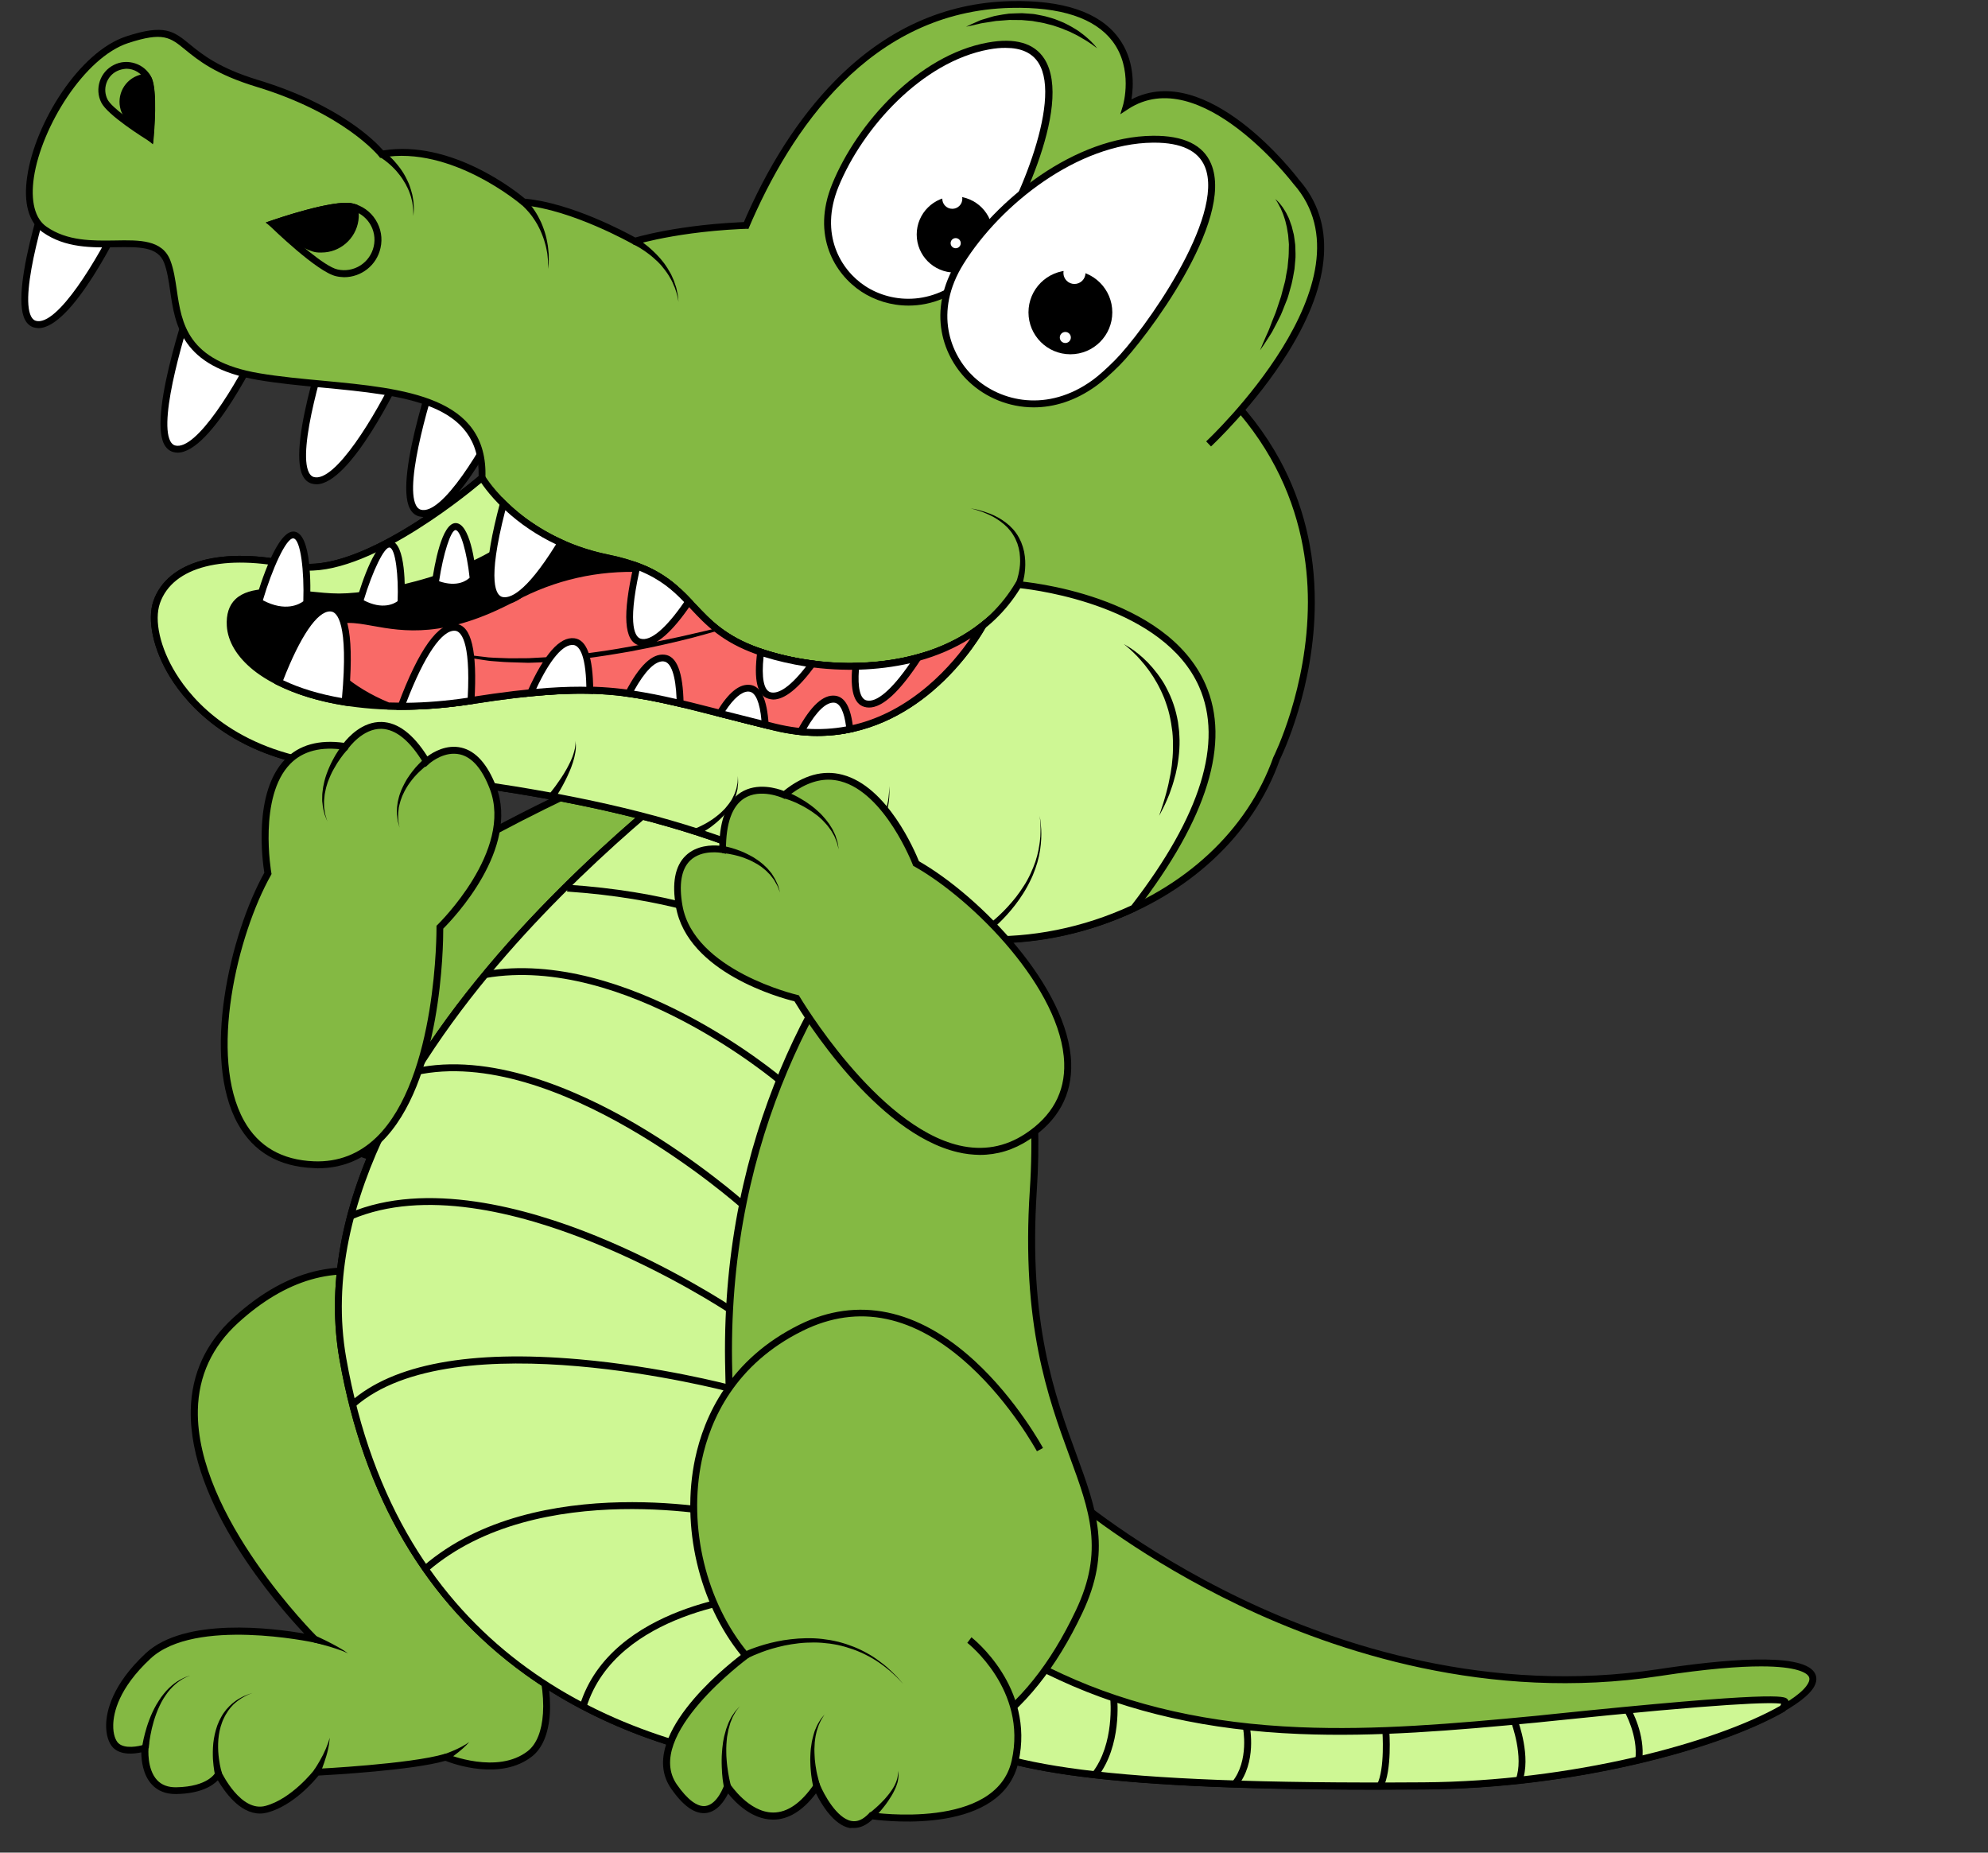 <?xml version="1.0" encoding="UTF-8"?>
<!DOCTYPE svg PUBLIC '-//W3C//DTD SVG 1.0//EN'
          'http://www.w3.org/TR/2001/REC-SVG-20010904/DTD/svg10.dtd'>
<svg height="1644.1" preserveAspectRatio="xMidYMid meet" version="1.0" viewBox="184.5 188.5 1764.4 1644.1" width="1764.4" xmlns="http://www.w3.org/2000/svg" xmlns:xlink="http://www.w3.org/1999/xlink" zoomAndPan="magnify"
><rect x="184.5" y="188.5" width="1764.4" height="1644.1" fill="#333333" stroke="none"/><g
  ><g
    ><g id="change1_5"
      ><path d="M905.4,803.4c0,0-455,157.5-474.4,295.6c-19.4,138.1,178.2,127.7,178.2,127.7 L905.4,803.4z" fill="#84B943"
      /></g
      ><g id="change2_3"
      ><path d="M450.4,1181.5c-19.6-21.4-27.2-49.3-22.4-83c8.2-58.3,91-126.2,246.2-201.9 c115-56.1,229.1-95.8,230.3-96.2l8.9-3.1l-301.6,431l-0.9,1.2l-1.5,0.1c-0.8,0-4.5,0.2-10.3,0.2 C570.6,1229.9,490.9,1225.8,450.4,1181.5z M897.4,809.5c-64,23.1-445.9,165.9-463.4,289.9c-4.5,31.7,2.6,58,20.9,78 c43.9,47.9,139.6,46.7,152.7,46.3L897.4,809.5z"
      /></g
    ></g
    ><g
    ><g
      ><g
        ><g id="change1_9"
          ><path d="M689.5,1485.9c0-5.5-134.7-271.9-295.3-125.8c-113,102.8,69.7,283,69.7,283 s-106.6-23.2-147.7,15c-41,38.3-36.9,71.1-28.7,79.3c8.2,8.2,26,2.2,26,2.2s-3.6,38.5,27.7,37.9s37.4-14.9,37.4-14.9 s17.9,37.9,42.6,31.3c24.6-6.7,44.6-32.8,44.6-32.8s83.6-4.1,114.3-13.3c0,0,46.1,19.5,74.9-3.1 c28.7-22.6,14.4-108.2-31.8-155.4" fill="#84B943"
          /></g
        ></g
        ><g
        ><g id="change2_66"
          ><path d="M415.2,1797.9c2.2,0,4.4-0.3,6.7-0.9c22.6-6.1,41.1-27.5,45.3-32.8c11.3-0.6,83-4.6,112.6-13.1 c7.3,2.9,49.2,17.9,76.9-3.9c9.2-7.2,14.6-20.3,15.8-37.8c2.2-34.4-13.3-87.4-47.2-122.1l-4.4,4.3 c32.7,33.5,47.7,84.4,45.5,117.4c-1,15.7-5.7,27.3-13.4,33.4c-27,21.2-71.3,2.8-71.8,2.7l-1-0.4l-1.1,0.3 c-30.1,9-112.8,13.2-113.6,13.2l-1.4,0.1l-0.9,1.1c-0.2,0.3-19.7,25.4-43,31.7c-21.9,6-38.8-29.3-39-29.6l-2.9-6.1l-2.7,6.2 c0,0.1-6.1,12.5-34.7,13c-7.2,0.1-12.9-2-17-6.4c-9.2-9.9-7.6-28-7.6-28.2l0.4-4.7l-4.5,1.5c-4.5,1.5-17.2,4.1-22.8-1.5 c-2.2-2.2-4.6-7.6-4.4-16c0.2-10.7,4.7-32.5,33.1-58.9c39.4-36.8,143.9-14.5,144.9-14.3l10.3,2.2l-7.5-7.4 c-1.1-1.1-107.6-107.2-105.7-201c0.6-30.4,12.7-56.5,35.9-77.6c42.1-38.3,86.2-51.1,130.9-37.8 c91.2,26.9,157.1,153.4,159.3,161.9c0,0-0.1-0.2-0.1-0.5h6.1c0-4.3-59.4-122.5-145.6-160.6c-53.2-23.5-105.3-12.6-154.9,32.5 c-24.5,22.3-37.2,49.9-37.9,82c-1.7,83.3,76.6,172.9,100.7,198.4c-27.5-4.8-106-14.9-140.8,17.6c-30,28-34.8,51.7-35,63.3 c-0.2,8.7,2.2,16.3,6.2,20.4c6.9,6.8,18.7,5.5,25,4.1c0,6.7,1.3,19.9,9.4,28.6c5.3,5.7,12.5,8.5,21.6,8.4 c21.9-0.4,32.3-7.4,36.9-12.2C383.4,1777.7,396.9,1797.9,415.2,1797.9z"
          /></g
        ></g
      ></g
      ><g
      ><g id="change2_26"
        ><path d="M468.4,1762.7c0,0,0.9-2,2-4.9c1.1-2.9,2.5-6.9,3.7-10.9c1.2-4,2.1-8.1,2.5-11.2 c0.2-1.5,0.4-2.8,0.4-3.7c0.1-0.9,0.1-1.4,0.1-1.4s-0.1,0.5-0.4,1.4c-0.2,0.9-0.6,2.1-1.1,3.5c-1,2.9-2.6,6.7-4.4,10.3 c-1.8,3.6-3.9,7.1-5.5,9.7c-1.6,2.6-2.7,4.2-2.7,4.2L468.4,1762.7z"
        /></g
      ></g
      ><g
      ><g id="change2_47"
        ><path d="M381.5,1761.9c0,0-0.1-0.3-0.3-0.9c-0.2-0.6-0.4-1.4-0.7-2.5c-0.5-2.2-1.2-5.4-1.7-9.3 c-1-7.8-1.4-18.5,1.6-28.6c0.8-2.5,1.6-5,2.8-7.3c1.1-2.4,2.4-4.5,3.8-6.6c0.7-1,1.5-1.9,2.2-2.9c0.8-0.9,1.6-1.7,2.4-2.6 c0.8-0.8,1.7-1.5,2.5-2.2c0.8-0.7,1.7-1.3,2.5-1.9c1.6-1.2,3.2-2.1,4.6-2.9c1.5-0.7,2.7-1.5,3.8-1.9c2.2-0.9,3.4-1.4,3.4-1.4 s-1.3,0.4-3.5,1.2c-1.1,0.4-2.4,1-3.9,1.6c-1.5,0.7-3.2,1.6-4.9,2.6c-0.9,0.6-1.8,1.1-2.7,1.8c-0.9,0.7-1.8,1.4-2.7,2.1 c-0.9,0.8-1.8,1.6-2.7,2.5c-0.8,0.9-1.7,1.8-2.6,2.8c-1.6,2-3.2,4.2-4.5,6.6c-1.4,2.4-2.5,4.9-3.5,7.5c-0.9,2.6-1.7,5.3-2.3,8 c-0.6,2.7-1,5.3-1.3,7.9c-0.5,5.2-0.5,10-0.3,14.2c0.3,4.2,0.7,7.6,1.1,10c0.2,1.2,0.4,2.2,0.5,2.8c0.1,0.7,0.2,1,0.2,1 L381.5,1761.9z"
        /></g
      ></g
      ><g
      ><g id="change2_80"
        ><path d="M316.5,1740c0,0,0.1-1.1,0.3-3.3c0.2-2.1,0.6-5.1,1.3-8.7c1.3-7.2,3.8-16.7,8-25.6 c1-2.2,2.2-4.4,3.4-6.4c1.3-2,2.6-4,4-5.8c2.8-3.6,5.9-6.6,8.9-8.9c1.5-1.1,2.9-2,4.2-2.8c1.3-0.8,2.5-1.3,3.5-1.8 c2-0.8,3.2-1.3,3.2-1.3s-1.2,0.4-3.3,1.1c-1,0.4-2.3,0.9-3.6,1.6c-1.4,0.7-2.9,1.5-4.5,2.5c-3.2,2.1-6.6,4.9-9.8,8.4 c-1.6,1.8-3.1,3.7-4.6,5.7c-1.4,2.1-2.8,4.2-4.1,6.4c-5.1,8.8-8.4,18.5-10.3,25.9c-1,3.7-1.6,6.8-2,9c-0.4,2.2-0.6,3.5-0.6,3.5 L316.5,1740z"
        /></g
      ></g
      ><g
      ><g id="change2_81"
        ><path d="M462.9,1646c0,0,7.8,1.9,15.4,4.2c3.8,1.2,7.6,2.4,10.4,3.5c2.8,1.1,4.6,2.1,4.6,2.1 s-1.6-1.3-4.1-2.9c-2.6-1.6-6.1-3.6-9.7-5.5c-7.2-3.8-14.6-7.1-14.6-7.1L462.9,1646z"
        /></g
      ></g
      ><g
      ><g id="change2_20"
        ><path d="M581.4,1750.6c0,0,1.4-0.9,3.4-2.2c2-1.4,4.5-3.3,7-5.3c2.5-2,4.8-4.1,6.5-5.8 c1.7-1.7,2.6-2.9,2.6-2.9s-1.3,1-3.2,2.2c-2,1.2-4.7,2.7-7.5,4c-2.8,1.3-5.7,2.5-7.8,3.3c-2.2,0.8-3.6,1.3-3.6,1.3L581.4,1750.6 z"
        /></g
      ></g
    ></g
    ><g
    ><g
      ><g
        ><g
          ><g id="change1_7"
            ><path d="M1132.8,1514.3c0,0,232.1,203.1,524.1,158.6c292-44.5,65.8,98.6-208.9,100.6 s-373.2-13.5-429.3-48.3C962.6,1690.3,1132.8,1514.3,1132.8,1514.3z" fill="#84B943"
            /></g
          ></g
          ><g
          ><g id="change2_59"
            ><path d="M1017.1,1727.7c-7.2-4.5-11.4-11.2-12.5-20.1c-7.1-57.1,120.6-189.8,126-195.4l2-2.1l2.2,1.9 c0.6,0.5,58.8,51,151.8,95.5c85.8,41.1,219.7,85.2,369.8,62.3c56-8.5,125.5-15.1,138.1,2.4c1.8,2.5,3.4,6.7,0.4,12.5 c-15.9,31.5-169.7,90.5-346.9,91.7c-14.7,0.1-28.9,0.2-42.6,0.2C1147.9,1776.6,1066.7,1758.5,1017.1,1727.7z M1657.3,1675.9 c-151.6,23.1-286.7-21.4-373.3-62.9c-83.6-40-139.4-84.9-151-94.5c-16.4,17.3-128.6,137.9-122.4,188.4c0.9,7,4,12.1,9.6,15.6 c51.4,31.9,137.8,49.9,427.7,47.9c172.1-1.2,326.6-58.9,341.5-88.4c1.7-3.3,0.8-5.1,0.1-6.2c-1.9-2.6-9.8-8.5-42.1-8.5 C1727.9,1667.3,1699.2,1669.5,1657.3,1675.9z"
            /></g
          ></g
        ></g
      ></g
      ><g
      ><g
        ><g
          ><g id="change3_1"
            ><path d="M1337.9,1724.3c69.5,2.9,140-3.4,210.9-10.2c13.9-1.3,220-23.7,220-15.1 c0,1.5-0.8,3.5-2.2,5.8c-53.4,30.7-179.9,67.7-318.7,68.7c-274.6,1.9-373.2-13.5-429.3-48.3c-23.3-14.4-7.6-53.1,18.7-93.5 c-1.7,2.8,82.6,42.4,89,45.3C1195.3,1708.7,1266.1,1721.3,1337.9,1724.3z" fill="#CEF794"
            /></g
          ></g
          ><g
          ><g id="change2_56"
            ><path d="M1017.1,1727.7c-6.3-3.9-10.3-9.6-12-16.9c-3.9-17.4,6.1-44.6,29.7-80.9l5.2,3.3 c0.8-1.3,0.3-2.7-0.1-3.1c4.3,4.5,68.8,35.3,87.8,44.1c61.7,28.4,130.6,43.8,210.4,47.1l0,0c67.8,2.8,135.5-3,210.5-10.2 c1.4-0.1,4.7-0.5,9.5-1c204.4-21.2,209.9-16.3,212.6-13.9c0.8,0.7,1.3,1.7,1.3,2.8c0,2.1-0.9,4.5-2.7,7.4l-0.4,0.7l-0.7,0.4 c-58.6,33.6-187.4,68.2-320.2,69.1c-14.7,0.1-28.9,0.2-42.6,0.2C1147.9,1776.6,1066.7,1758.5,1017.1,1727.7z M1765.4,1700.5 c-8.3-1.5-47.9-0.9-206.7,15.6c-4.9,0.5-8.2,0.8-9.6,1c-75.3,7.2-143.2,13-211.4,10.2l0.1-3.1l-0.1,3.1 c-80.7-3.3-150.3-18.9-212.7-47.7c-2.4-1.1-24.3-11.4-46.4-22.2c-25.5-12.5-36.1-18.2-40.6-21.3 c-21.3,33.3-30.3,57.9-26.9,73.2c1.3,5.7,4.3,10,9.2,13c51.4,31.9,137.8,49.9,427.7,47.9c131.2-0.9,258.3-34.8,316.5-67.9 C1764.9,1701.7,1765.2,1701,1765.4,1700.5z"
            /></g
          ></g
        ></g
        ><g
        ><g id="change2_67"
          ><path d="M1158.6,1765.5c21.7-27.9,17.5-68.6,17.4-70.3l-6.1,0.7c0,0.4,4.1,40-16.1,65.9L1158.6,1765.5z"
          /></g
        ></g
        ><g
        ><g id="change2_24"
          ><path d="M1282.7,1773.8c17.4-21.2,11.2-52.3,10.9-53.6l-6,1.3c0.1,0.3,5.9,29.5-9.6,48.4L1282.7,1773.8z"
          /></g
        ></g
        ><g
        ><g id="change2_70"
          ><path d="M1412,1775c8.1-15.3,5.6-49.6,5.5-51l-6.1,0.5c0,0.3,2.5,34-4.8,47.7L1412,1775z"
          /></g
        ></g
        ><g
        ><g id="change2_22"
          ><path d="M1535.5,1769.6c8.2-21.9-3.5-53.3-4-54.6l-5.7,2.2c0.1,0.3,11.4,30.6,4,50.3L1535.5,1769.6z"
          /></g
        ></g
        ><g
        ><g id="change2_65"
          ><path d="M1642,1750.7c2.8-23.2-9.7-45.2-10.3-46.2l-5.3,3.1c0.1,0.2,12.1,21.2,9.5,42.3L1642,1750.7z"
          /></g
        ></g
      ></g
    ></g
    ><g
    ><g
      ><g
        ><g id="change1_2"
          ><path d="M843.4,842.9c0,0,281.6,44.9,258.2,401.7c-15.2,231.7,92.8,264,40.6,374.2 S1009,1773.4,877.5,1756c-131.5-17.4-340.4-87-388.7-361.6C440.4,1119.8,843.4,842.9,843.4,842.9z" fill="#84B943"
          /></g
        ></g
        ><g
        ><g id="change2_49"
          ><path d="M877.1,1759c-88.8-11.8-165.1-40.3-226.9-84.9c-87.6-63.2-142.9-157.2-164.4-279.2 c-11.1-63.3,0.7-131.9,35.3-203.9c27.5-57.4,69.5-117.1,124.7-177.4c93.9-102.6,195-172.5,196-173.2l1-0.7l1.2,0.2 c0.7,0.1,72,12,139.3,67.7c39.6,32.7,70.1,74,90.7,122.5c25.7,60.6,36.1,132.8,30.7,214.7c-7.7,117.5,16,182.3,35.1,234.3 c18.2,49.8,31.4,85.8,5.2,141c-46.1,97.3-113.4,142.6-214.5,142.6C913.6,1762.8,895.9,1761.5,877.1,1759z M650.2,1017.7 c-85.9,93.9-183.2,235.5-158.4,376.1c45.9,260.7,235.3,339.2,386.1,359.1c18.4,2.4,35.7,3.7,52.2,3.7 c98.7,0,164.4-44.2,209.3-139.1c25.1-52.9,12.3-87.8-5.5-136.2c-19.3-52.6-43.2-118.1-35.4-236.8 c12-182.8-58.1-281.4-119-331.9c-61.3-50.8-125.9-64.6-135.4-66.4C833.3,853.8,738.6,921.2,650.2,1017.7z"
          /></g
        ></g
      ></g
      ><g
      ><g
        ><g id="change3_2"
          ><path d="M886.8,1757.1c-3.1-0.3-6.2-0.7-9.3-1.1c-131.5-17.4-340.4-87-388.7-361.6 c-48.3-274.6,354.6-551.4,354.6-551.4s74,47,142.7,125.4c-73,84.1-157.9,225.7-155.1,427.9 C833.4,1564.2,859.8,1680.9,886.8,1757.1z" fill="#CEF794"
          /></g
        ></g
        ><g
        ><g id="change2_58"
          ><path d="M886.5,1760.2c-3.1-0.3-6.2-0.7-9.4-1.1c-88.8-11.8-165.1-40.3-226.9-84.9 c-87.6-63.2-142.9-157.2-164.4-279.2c-11.1-63.3,0.7-131.9,35.3-203.9c27.5-57.4,69.5-117.1,124.7-177.4 c93.9-102.6,195-172.5,196-173.2l1.7-1.1l1.7,1.1c0.7,0.5,75.1,48.2,143.4,126l1.8,2l-1.8,2 c-71.9,82.9-157.1,224.1-154.4,425.9c1.9,140.2,20.6,261.3,55.6,359.8l1.6,4.6L886.5,1760.2z M843.5,846.6 c-13.5,9.5-106.5,76.2-193.3,171.1c-85.9,93.9-183.2,235.5-158.4,376.1c45.9,260.7,235.3,339.2,386.1,359.1 c1.5,0.2,3,0.4,4.4,0.6c-34.1-98.3-52.4-218.4-54.3-357.2c-2.8-202.1,81.8-344,154.1-427.9 C920.7,898.9,854.8,854.1,843.5,846.6z"
          /></g
        ></g
      ></g
      ><g
      ><g id="change2_51"
        ><path d="M919.3,1059l4.6-4.1c-2.5-2.8-64.3-69.8-235.7-81.3l-0.4,6.1C856.7,991.1,918.7,1058.3,919.3,1059z"
        /></g
      ></g
      ><g
      ><g id="change2_39"
        ><path d="M874.5,1149.5l4-4.7c-1.4-1.2-137.7-116.1-263.9-94.4l1,6C739,1035.2,873.1,1148.4,874.5,1149.5z"
        /></g
      ></g
      ><g
      ><g id="change2_13"
        ><path d="M841.5,1259.8l4.1-4.6c-0.4-0.4-41.7-37.1-98-69.9c-52.3-30.4-128.6-63.5-195.5-48.6l1.3,6 C678.1,1115,839.9,1258.4,841.5,1259.8z"
        /></g
      ></g
      ><g
      ><g id="change2_61"
        ><path d="M830.3,1352.9l3.4-5.1c-0.5-0.3-52.5-34.9-119.7-62.3c-62.4-25.4-151.1-49.5-219.5-20.6l2.4,5.6 C624.4,1216.7,828.2,1351.5,830.3,1352.9z"
        /></g
      ></g
      ><g
      ><g id="change2_75"
        ><path d="M499.4,1437.1c87.6-77.5,328.9-14.4,331.4-13.7l1.6-5.9c-0.6-0.2-62.2-16.4-133.9-22.7 c-96.8-8.5-165.2,4.2-203.1,37.8L499.4,1437.1z"
        /></g
      ></g
      ><g
      ><g id="change2_53"
        ><path d="M564.2,1582.9c98.1-84.5,268.9-46.9,270.7-46.6l1.4-6c-1.7-0.4-175.5-38.6-276,47.9L564.2,1582.9z"
        /></g
      ></g
      ><g
      ><g id="change2_71"
        ><path d="M705,1703.5c26.7-85.3,149.9-95.2,151.1-95.3l-0.4-6.1c-1.3,0.1-128.6,10.3-156.5,99.5L705,1703.5z"
        /></g
      ></g
    ></g
    ><g
    ><g
      ><g
        ><g id="change1_3"
          ><path d="M1107.6,1474.6c0,0-89.9-168.2-211.8-108.3c-121.8,59.9-114.1,213.7-49.3,291 c0,0-95.7,69.9-63.8,116.2c31.9,46.3,47.4,0,47.4,0s38.7,59.1,79.3,0c0,0,22.2,53.7,48.3,26.3c0,0,112.8,17,127.6-48.4 c14.7-65.4-40.5-107.6-40.5-107.6" fill="#84B943"
          /></g
        ></g
        ><g
        ><g id="change2_42"
          ><path d="M942.5,1810.7c5.7,0,11.1-2.6,16.4-7.6c14.4,1.9,115.1,13,129.5-50.9c15-66.6-41.1-110.2-41.7-110.7 l-3.7,4.9c0.5,0.4,53.5,41.8,39.4,104.5c-13.9,61.9-123,46.2-124.1,46l-1.6-0.2l-1.1,1.2c-5.2,5.4-10.2,7.6-15.5,6.6 c-13-2.4-24.5-23.9-27.8-32l-2.2-5.2l-3.2,4.7c-11.4,16.6-23.5,25-36.1,25c-0.1,0-0.2,0-0.3,0c-21.4-0.2-37.6-24.7-37.8-24.9 l-3.5-5.3l-2,6c-0.1,0.2-5.8,16.9-16.5,18.4c-7.3,1-16.1-5.6-25.5-19.1c-29.9-43.3,62.2-111.3,63.1-112l2.6-1.9l-2.1-2.5 c-37.6-44.9-53.9-112.2-41.4-171.4c7.6-36,29.4-85.2,89.7-114.9c49.2-24.2,99.1-13.8,148,31.1c36.9,33.8,59.4,75.5,59.7,75.9 l5.4-2.9c-0.2-0.4-23.2-42.9-60.8-77.4c-50.3-46.2-103.9-57.3-155-32.2c-62.5,30.8-85.1,81.8-93,119.2 c-12.6,59.9,3.3,127.8,40.6,174.1c-15.7,12-92.5,74.2-61.9,118.5c10.9,15.8,21.5,23.1,31.4,21.7c9.9-1.4,16.2-11.1,19.2-17.3 c6.2,7.8,20.8,23,39.6,23.2c13.6,0.2,26.6-7.7,38.4-23.3c4.5,9.1,15.6,28.1,30.1,30.8C940.1,1810.6,941.3,1810.7,942.5,1810.7z"
          /></g
        ></g
      ></g
      ><g
      ><g id="change2_50"
        ><path d="M848,1660.1c0,0,1.9-1.1,5.7-2.7c3.8-1.6,9.2-3.8,16-5.8c3.4-1,7.1-1.9,11.1-2.8 c4-0.8,8.2-1.5,12.6-2c4.4-0.5,9-0.7,13.6-0.7c4.6,0,9.4,0.4,14,1c2.3,0.3,4.7,0.8,7,1.2c2.3,0.6,4.6,1,6.8,1.7 c4.5,1.3,8.8,2.8,12.9,4.6c2,0.9,4.1,1.8,5.9,2.8c1.9,1,3.8,1.9,5.5,3c3.5,2,6.7,4.3,9.6,6.4c1.4,1.1,2.7,2.2,4,3.2 c1.3,1,2.5,2,3.5,3c2.1,2,4.1,3.6,5.5,5.2c2.9,3,4.5,4.8,4.5,4.8s-1.6-1.8-4.3-5c-1.3-1.6-3.2-3.3-5.3-5.4 c-1-1.1-2.2-2.1-3.4-3.2c-1.2-1.1-2.5-2.3-3.9-3.4c-2.9-2.2-5.9-4.6-9.4-6.9c-1.7-1.2-3.6-2.2-5.5-3.3c-1.9-1.1-3.9-2.1-5.9-3.1 c-4.1-2-8.5-3.7-13-5.2c-2.3-0.8-4.6-1.3-6.9-2c-2.4-0.5-4.7-1.1-7.1-1.5c-4.8-0.8-9.6-1.4-14.4-1.6c-4.8-0.2-9.5-0.1-14.1,0.2 c-4.6,0.3-8.9,0.9-13.1,1.5c-4.1,0.7-8,1.5-11.6,2.4c-7.1,1.8-12.9,3.8-16.9,5.3c-2,0.8-3.6,1.4-4.6,1.9 c-1.1,0.5-1.7,0.8-1.7,0.8L848,1660.1z"
        /></g
      ></g
      ><g
      ><g id="change2_1"
        ><path d="M833.1,1772.9c0,0-0.1-0.3-0.2-0.8c-0.1-0.5-0.3-1.3-0.5-2.2c-0.5-1.9-1-4.7-1.6-8.1 c-0.3-1.7-0.5-3.5-0.8-5.5c-0.2-2-0.5-4-0.6-6.2c-0.2-2.1-0.3-4.4-0.3-6.6c-0.1-2.3,0-4.5,0.1-6.8c0.1-2.3,0.4-4.6,0.6-6.8 c0.4-2.2,0.8-4.4,1.2-6.5c0.6-2.1,1.1-4.1,1.7-6c0.8-1.8,1.4-3.6,2.1-5.2c0.8-1.5,1.6-2.9,2.3-4.1c0.6-1.3,1.6-2.1,2.1-3 c1.2-1.6,2-2.5,2-2.5s-0.8,0.9-2.2,2.4c-0.6,0.8-1.6,1.6-2.4,2.8c-0.8,1.2-1.7,2.5-2.7,4c-0.9,1.5-1.7,3.3-2.6,5.1 c-0.8,1.8-1.5,3.9-2.3,6c-0.6,2.1-1.2,4.3-1.8,6.6c-0.4,2.3-1,4.6-1.2,7c-0.3,2.3-0.6,4.7-0.7,7c-0.2,2.3-0.3,4.6-0.3,6.8 c-0.1,2.2,0.1,4.4,0.1,6.4c0.1,2,0.2,4,0.3,5.7c0.3,3.5,0.6,6.5,1,8.6c0.2,1.1,0.3,1.9,0.4,2.4c0.1,0.5,0.2,0.8,0.2,0.8 L833.1,1772.9z"
        /></g
      ></g
      ><g
      ><g id="change2_23"
        ><path d="M912.3,1772.7c0,0-0.1-0.2-0.2-0.7c-0.1-0.4-0.3-1.1-0.6-1.9c-0.5-1.7-1.1-4.1-1.8-7.1 c-0.3-1.5-0.7-3.1-0.9-4.8c-0.3-1.7-0.6-3.5-0.8-5.4c-0.3-1.9-0.4-3.8-0.5-5.8c-0.2-2-0.1-4-0.2-6.1c0.1-2,0.2-4.1,0.3-6.1 c0.3-2,0.4-4,0.8-5.8c0.5-1.8,0.7-3.7,1.3-5.3c0.6-1.6,1-3.3,1.6-4.7c0.7-1.4,1.3-2.7,1.8-3.8c0.6-1.1,1.2-2,1.7-2.8 c1-1.5,1.5-2.4,1.5-2.4s-0.6,0.8-1.8,2.2c-0.5,0.7-1.3,1.5-2,2.6c-0.6,1.1-1.4,2.3-2.2,3.7c-0.8,1.4-1.4,3-2.1,4.6 c-0.8,1.6-1.2,3.5-1.8,5.4c-0.6,1.9-0.9,3.9-1.4,5.9c-0.3,2-0.6,4.1-0.9,6.2c-0.1,2.1-0.4,4.2-0.4,6.3c-0.1,2.1-0.1,4.1,0,6.1 c0,2,0.2,3.9,0.3,5.7c0.1,1.8,0.4,3.5,0.5,5.1c0.4,3.1,0.8,5.8,1.2,7.6c0.2,0.9,0.4,1.7,0.5,2.2c0.1,0.5,0.2,0.7,0.2,0.7 L912.3,1772.7z"
        /></g
      ></g
      ><g
      ><g id="change2_12"
        ><path d="M959.8,1802.2c0,0,0.6-0.6,1.5-1.5c0.9-1,2.3-2.4,3.8-4.1c1.5-1.7,3.2-3.8,5-6.1 c1.7-2.3,3.5-4.8,5.1-7.5c0.8-1.3,1.6-2.6,2.3-4c0.7-1.3,1.3-2.7,1.9-4c0.6-1.3,1-2.7,1.4-3.9c0.5-1.2,0.6-2.5,0.8-3.6 c0.3-1.1,0.2-2.2,0.3-3.1c0.1-0.9,0-1.7-0.1-2.4c-0.2-1.3-0.3-2.1-0.3-2.1s0,0.8,0,2.1c0,0.7,0,1.4-0.2,2.3 c-0.2,0.9-0.2,1.9-0.6,3c-0.4,1-0.6,2.2-1.2,3.4c-0.6,1.1-1,2.4-1.8,3.6c-0.7,1.2-1.4,2.4-2.3,3.6c-0.8,1.2-1.7,2.4-2.6,3.5 c-1.8,2.3-3.8,4.5-5.8,6.5c-2,2-3.8,3.8-5.5,5.2c-1.7,1.5-3.1,2.7-4.1,3.5c-1,0.8-1.6,1.2-1.6,1.2L959.8,1802.2z"
        /></g
      ></g
    ></g
    ><g
    ><g
      ><g id="change4_8"
        ><path d="M236.1,330.4c0,0-49.6,137.6-20.7,145.7C244.2,484.3,294,378,294,378L236.1,330.4z" fill="#FFF"
        /></g
        ><g id="change2_43"
        ><path d="M214.6,479.1c-3.4-1-6.1-3.3-8-7c-14.4-28,25-138.1,26.7-142.8l1.5-4.1l63,51.9l-1,2.2 c-5,10.7-47.8,100.4-78.2,100.4C217.2,479.6,215.9,479.4,214.6,479.1z M237.6,335.5c-11.9,33.9-36,113.4-25.5,133.8 c1.1,2.1,2.5,3.4,4.2,3.9c18.8,5.3,54.8-54.2,73.9-94.4L237.6,335.5z"
        /></g
      ></g
      ><g
      ><g id="change4_13"
        ><path d="M359.7,440.9c0,0-49.6,137.6-20.7,145.7s78.6-98.2,78.6-98.2L359.7,440.9z" fill="#FFF"
        /></g
        ><g id="change2_72"
        ><path d="M338.1,589.6c-3.4-1-6.1-3.3-8-7c-14.4-28,25-138.1,26.7-142.8l1.5-4.1l63,51.9l-1,2.2 c-5,10.7-47.8,100.4-78.2,100.4C340.7,590.1,339.4,590,338.1,589.6z M361.1,446.1c-11.9,33.9-36,113.4-25.5,133.8 c1.1,2.1,2.5,3.4,4.2,3.9c18.8,5.3,54.8-54.2,73.9-94.4L361.1,446.1z"
        /></g
      ></g
      ><g
      ><g id="change4_20"
        ><path d="M482.8,469c0,0-49.6,137.6-20.7,145.7s78.6-98.2,78.6-98.2L482.8,469z" fill="#FFF"
        /></g
        ><g id="change2_21"
        ><path d="M461.2,617.7c-3.4-1-6.1-3.3-8-7c-14.4-28,25-138.1,26.7-142.8l1.5-4.1l63,51.9l-1,2.2 c-5,10.7-47.8,100.4-78.2,100.4C463.8,618.2,462.5,618,461.2,617.7z M484.2,474.1c-11.9,33.9-36,113.4-25.5,133.8 c1.1,2.1,2.5,3.4,4.2,3.9c18.8,5.4,54.8-54.2,73.9-94.4L484.2,474.1z"
        /></g
      ></g
      ><g
      ><g id="change4_12"
        ><path d="M577.8,498c0,0-49.6,137.6-20.7,145.7c28.8,8.2,78.6-98.2,78.6-98.2L577.8,498z" fill="#FFF"
        /></g
        ><g id="change2_68"
        ><path d="M556.2,646.7c-3.4-1-6.1-3.3-8-7c-14.4-28,25-138.1,26.7-142.8l1.5-4.1l63,51.9l-1,2.2 c-5,10.7-47.8,100.4-78.2,100.4C558.9,647.2,557.5,647,556.2,646.7z M579.2,503.1c-11.9,33.9-36,113.4-25.5,133.8 c1.1,2.1,2.5,3.4,4.2,3.9c18.8,5.4,54.8-54.2,73.9-94.4L579.2,503.1z"
        /></g
      ></g
      ><g
      ><g
        ><g id="change1_8"
          ><path d="M1317.5,861.5c0,0,123.1-242-122.7-382.4c-245.9-140.3-446.9-76.5-446.9-76.5 s-54.4-31.1-98.7-34.9c0,0-62.3-53.7-125.8-42.4c0,0-30.1-38.4-110.6-62.9c-80.6-24.5-56.9-57.8-115.2-38.7 s-113.1,140.5-73.3,168.4s96.4-3.6,108.9,28.5c12.4,32.1-5.1,87.4,81,102c86.1,14.5,201.6,1.8,198.3,89.8 c0,0-105.7,91.6-166.4,78.1s-109.9-3.1-122.4,32.1s27.9,128.8,151.2,144.6s321.7,32.3,454.4,116.8S1266.5,1006,1317.5,861.5z" fill="#84B943"
          /></g
        ></g
        ><g
        ><g id="change2_32"
          ><path d="M927.6,986.7c-119-75.8-289.7-96.5-414.4-111.6c-13.6-1.6-26.6-3.2-38.8-4.8 c-84.2-10.8-123.2-55.4-139-81c-14.9-24.2-20.6-50.7-14.7-67.6c12.5-35.5,60.8-48.6,125.9-34.1 c55.4,12.3,151.7-67.3,162.7-76.5c1.6-65.3-66.4-71.7-138.4-78.6c-19.2-1.8-39.1-3.7-57.4-6.8c-68.2-11.5-73.6-49-78-79.1 c-1.3-9.1-2.6-17.6-5.3-24.8c-5.6-14.6-22.2-14.2-43.2-13.9c-20.9,0.4-44.5,0.8-64.6-13.3c-12.5-8.8-17.3-26-13.7-49.8 c7-47.3,46.1-110.3,87.8-124c34.2-11.2,42.1-4.7,56.4,7c10.9,8.9,25.8,21.1,60.7,31.7c72.8,22.1,104.6,55.1,111,62.5 c60.5-9.7,118.2,36.4,125.8,42.8c41.2,3.8,89.6,29.9,97.9,34.5c8.4-2.4,57.4-15.5,130.9-14.1c74.2,1.4,189.5,18.5,317.1,91.3 c56.6,32.3,98.3,72.7,124.1,120.2c20.6,38,31.1,80.5,31,126.3c0,75.7-29.2,135.9-31.1,139.8c-23.6,66.6-80.8,119.9-157.1,146.2 c-32,11-64.9,16.5-97.2,16.5C1016,1025.3,967.7,1012.3,927.6,986.7z M748.8,405.5l-1.3,0.4l-1.2-0.7 c-0.5-0.3-54.4-30.8-97.5-34.5l-1-0.1l-0.8-0.6c-0.6-0.5-62-52.6-123.3-41.7l-1.8,0.3l-1.1-1.4c-0.3-0.4-30.6-38-109.1-61.8 c-36.1-11-51.5-23.6-62.8-32.8c-13.4-11-19.6-16-50.6-5.9c-39,12.8-77,74.5-83.7,119.1c-3.1,21.1,0.8,36.7,11.2,43.9 c18.4,12.9,41,12.5,60.9,12.2c21.5-0.4,41.9-0.8,49,17.8c3,7.8,4.3,16.7,5.7,26.1c4.3,29.6,9.2,63.1,73,73.9 c18.1,3.1,37.9,4.9,57,6.7c72.1,6.8,146.6,13.9,143.9,86.2l-0.1,1.3l-1,0.9c-4.4,3.8-107.6,92.4-169,78.7 c-61.9-13.8-107.4-2.2-118.8,30.2c-5.4,15.3,0.1,39.7,14.1,62.4c15.2,24.7,52.9,67.7,134.6,78.1c12.2,1.6,25.2,3.1,38.8,4.8 c125.2,15.2,296.8,36,416.9,112.5c64.4,41,150.6,49.1,230.4,21.6c74.5-25.7,130.4-77.7,153.4-142.6l0.2-0.4 c0.3-0.6,30.4-60.7,30.5-137.2c0-70.4-26.3-169.4-152-241.2c-126.3-72.1-240.4-89-313.9-90.5c-3.8-0.1-7.6-0.1-11.3-0.1 C795,391.2,749.3,405.4,748.8,405.5z"
          /></g
        ></g
      ></g
      ><g
      ><g
        ><g id="change3_3"
          ><path d="M446,690.6c60.7,13.5,166.4-78.1,166.4-78.1s32.1,55,111.7,71.2 c79.5,16.2,66.4,59.1,133.4,82.8s182.3,22.7,231.1-59.2c0,0,305.1,25.2,102.1,287.3c-81.7,38.1-183.8,39-261.4-10.4 c-132.7-84.5-331.1-101-454.4-116.8S311.2,758,323.6,722.7S385.3,677.1,446,690.6z" fill="#CEF794"
          /></g
        ></g
        ><g
        ><g id="change2_82"
          ><path d="M927.6,986.7c-119-75.8-289.7-96.5-414.4-111.6c-13.6-1.6-26.6-3.2-38.8-4.8 c-84.2-10.8-123.2-55.4-139-81c-14.9-24.2-20.6-50.7-14.7-67.6c12.5-35.5,60.8-48.6,125.9-34.1l0,0 c58.5,13,162.6-76.5,163.7-77.4l2.8-2.4l1.9,3.2c0.3,0.5,32.3,54,109.6,69.7c44.3,9,61,26.7,77.1,43.8 c13.2,14.1,26.9,28.6,56.7,39.1c61.7,21.8,177.9,25.3,227.4-57.9l1-1.6l1.9,0.2c5.3,0.4,130.6,11.7,165.7,91.5 c22.6,51.4,1.9,118.9-61.4,200.7l-0.5,0.6l-0.7,0.3c-40.4,18.9-83.6,28.3-125.8,28.3C1016.4,1025.5,968.1,1012.5,927.6,986.7z M1248.8,798.1c-31.4-71.3-142.9-85.9-158.8-87.6c-51.9,84.6-170.6,81.1-233.7,58.8c-31.2-11-45.4-26.1-59.1-40.7 c-16.2-17.1-31.4-33.3-73.8-42c-70.1-14.3-103.6-57.5-111.8-69.6c-17.3,14.5-109.6,89.1-166.3,76.5l0,0 c-61.9-13.8-107.4-2.2-118.8,30.2c-5.4,15.3,0.1,39.7,14.1,62.4c15.2,24.7,52.9,67.7,134.6,78.1c12.2,1.6,25.2,3.1,38.8,4.8 c125.2,15.2,296.8,36,416.9,112.5c72.9,46.5,171.6,50.5,257.8,10.5C1250.2,912.4,1270.4,847.2,1248.8,798.1z"
          /></g
        ></g
      ></g
      ><g
      ><g id="change2_48"
        ><path d="M485.1,718.3c32.5,0.2,126.9-17.8,170.2-63.2c17.1,11.7,39.8,22.7,68.7,28.6 c79.5,16.2,66.4,59.1,133.4,82.8c55.1,19.4,142.8,22.3,199.3-22.8l0,0c0,0-63.6,119.6-184.1,90.3 c-120.5-29.3-141.9-43.5-269.2-23.7c-127.3,19.8-211.7-21.9-214.5-66.5C386.1,699.2,446.9,718,485.1,718.3z"
        /></g
        ><g id="change2_54"
        ><path d="M871.8,836.9c-17.2-4.2-32.6-8.1-46.1-11.6c-82.5-21.1-113.4-29-221.9-12 c-96.9,15.1-164-5.7-194.5-30.2c-14.5-11.7-22.6-25.2-23.5-39.1c-0.6-10.2,1.9-18.2,7.6-23.7c12.8-12.3,38.9-9.7,64.2-7.1 c9.9,1,19.2,2,27.6,2h0c0.2,0,0.4,0,0.6,0c32.3,0,124.8-17.6,167.3-62.2l1.8-1.9l2.1,1.5c20,13.6,42.7,23,67.6,28.1 c44.3,9,61,26.7,77.1,43.8c13.2,14.1,26.9,28.6,56.7,39.1c56.2,19.8,141.6,21.3,196.4-22.3l11.5-9.2l-6.9,13 c-0.7,1.2-16.5,30.7-47.6,57c-22.8,19.3-57.3,39.5-102.1,39.5C897.8,841.6,885.2,840.1,871.8,836.9z M856.4,769.3 c-31.2-11-45.4-26.1-59.1-40.7c-16.2-17.1-31.4-33.3-73.8-42c-24.8-5-47.6-14.3-67.7-27.6c-44.9,44.9-138.6,62.6-170.6,62.3h0 c-8.6-0.1-18.1-1-28.1-2c-23.9-2.4-48.5-4.9-59.3,5.4c-4.4,4.2-6.2,10.4-5.7,18.9c0.8,12.1,8.1,24.1,21.2,34.7 c29.5,23.7,94.8,43.8,189.7,29c109.8-17.1,141-9.1,224.3,12.2c13.5,3.5,28.9,7.4,46.1,11.6c48.9,11.9,94.1,0.7,134.4-33.4 c17.8-15.1,30.7-31.5,38.2-42.5C989.5,790.8,910,788.2,856.4,769.3z"
        /></g
      ></g
      ><g
      ><g id="change5_1"
        ><path d="M640.8,719.1c41.2-22.1,81.4-27.3,114.7-25.9c45.9,19.8,45.5,53.3,101.8,73.2 c55.1,19.4,142.8,22.3,199.3-22.8c0,0-63.6,119.6-184.1,90.3c-120.5-29.3-141.9-43.5-269.2-23.7c-26.8,4.2-51.7,5.6-74.3,4.9 c-45.4-18.3-76.7-53.4-54.7-70.2C505.2,721.4,539.7,773.2,640.8,719.1z" fill="#F96A67"
        /></g
        ><g id="change2_30"
        ><path d="M871.8,836.9c-17.2-4.2-32.6-8.1-46.1-11.6c-82.5-21.1-113.4-29-221.9-12c-25.9,4-51,5.7-74.8,4.9 l-0.5,0l-0.5-0.2c-34.9-14.1-61-37.2-63.6-56.3c-1-7.7,1.8-14.3,8.2-19.2c13-9.9,26.5-7.5,43.6-4.5 c26.3,4.7,62.3,11.1,123.3-21.6c35.9-19.2,75-28.1,116.3-26.2l0.6,0l0.5,0.2c21.7,9.3,33.5,21.9,44.9,34.1 c13.2,14.1,26.9,28.6,56.7,39.1c56.2,19.8,141.6,21.3,196.4-22.3l11.5-9.2l-6.9,13c-0.7,1.2-16.5,30.7-47.6,57 c-22.8,19.3-57.3,39.5-102.1,39.5C897.8,841.6,885.2,840.1,871.8,836.9z M856.4,769.3c-31.2-11-45.4-26.1-59.1-40.7 c-11.4-12.1-22.2-23.6-42.4-32.4c-39.9-1.7-77.8,6.9-112.6,25.5c-62.8,33.7-100,27.1-127.2,22.2c-16.2-2.9-27.9-5-38.8,3.3 c-4.7,3.6-6.6,8-5.9,13.5c2.2,16.3,27.7,38.3,59.3,51.2c23.3,0.7,47.9-0.9,73.2-4.9c109.8-17.1,141-9.1,224.3,12.2 c13.5,3.5,28.9,7.4,46.1,11.6c48.9,11.9,94.1,0.7,134.4-33.4c17.8-15.1,30.7-31.5,38.2-42.5C989.5,790.8,910,788.2,856.4,769.3z"
        /></g
      ></g
      ><g
      ><g
        ><g id="change1_10"
          ><path d="M1257.2,582.4c0,0,155.7-144.3,77.8-232.6c0,0-83.8-110.8-150.8-67.1 c0,0,28-93.2-102.4-90.4c-130.4,2.9-201.7,117.3-235.9,198" fill="#84B943"
          /></g
        ></g
        ><g
        ><g id="change2_2"
          ><path d="M1259.3,584.7c0.4-0.4,39.6-36.9,68.6-83.8c39-62.9,42.2-115.8,9.4-153 c-3.2-4.3-81.3-106.1-148.6-71.2c1.9-11.6,3.3-35.3-12-55.3c-16.9-22.2-48.9-32.9-95-31.9c-58.7,1.3-111.3,25.1-156.1,70.7 c-32.4,33-60.2,76.4-82.5,129.1l5.6,2.4c37.3-88,108-193.4,233.1-196.2c44.1-1,74.3,9,90,29.5c18.8,24.7,9.5,56.6,9.4,56.9 l-2.4,8l7-4.6c63.9-41.7,145.8,65.3,146.7,66.4c75.2,85.2-75.9,227.1-77.5,228.5L1259.3,584.7z"
          /></g
        ></g
      ></g
      ><g
      ><g
        ><g
          ><g id="change4_3"
            ><path d="M1063.8,411.6c-5.7,8.1-11,14.6-15.2,19c-60.5,62.1-156,3.9-122.7-77.6 c22.1-54.2,75.9-112.7,135.6-123.7C1166.9,210.1,1089.9,374.6,1063.8,411.6z" fill="#FFF"
            /></g
            ><g id="change2_57"
            ><path d="M949,447.3c-23.6-15.5-44.6-49.8-25.9-95.5c22-53.9,76.4-114.3,137.9-125.5 c24.4-4.5,41.4,0.4,50.4,14.4c26.9,42.1-28.4,149.1-45,172.7h0c-5.7,8.1-11.1,14.8-15.5,19.4c-18.7,19.2-40.1,26.9-60,26.9 C975.3,459.7,960.7,455,949,447.3z M1062.1,232.4c-59.3,10.9-112,69.5-133.4,121.8c-17.2,42.3,2,73.9,23.6,88.1 c24.5,16.1,63.1,18,94-13.7c4.2-4.3,9.4-10.8,14.9-18.6h0c23-32.6,67.1-131,44.9-165.8c-5.6-8.8-15.3-13.2-29-13.2 C1072.6,230.9,1067.6,231.4,1062.1,232.4z"
            /></g
          ></g
          ><g
          ><g id="change2_25"
            ><circle cx="1031.9" cy="396.6" r="33.8"
            /></g
          ></g
          ><g
          ><g id="change4_22"
            ><circle cx="1029.7" cy="364.9" fill="#FFF" r="8.9"
            /></g
          ></g
          ><g
          ><g id="change4_16"
            ><circle cx="1032.7" cy="404.3" fill="#FFF" r="4.5"
            /></g
          ></g
        ></g
        ><g
        ><g
          ><g id="change4_1"
            ><path d="M1176,510.5c-7.7,7.7-14.7,13.8-20.1,17.8c-77.4,56.1-170.2-25.1-118.7-107.4 c34.2-54.7,103.6-108.2,170.6-108.9C1325.7,310.9,1211.3,475.2,1176,510.5z" fill="#FFF"
            /></g
            ><g id="change2_18"
            ><path d="M1044.7,527.5c-22.7-21.2-39-62.2-10.2-108.2c33.9-54.3,104.3-109.7,173.2-110.3 c27.3-0.3,44.7,8.1,51.7,24.9c21.3,50.7-58.9,156.4-81.3,178.8c-7.7,7.7-14.8,14-20.5,18.1c-18.7,13.6-37.9,19.2-55.6,19.2 C1079.4,550,1059,540.9,1044.7,527.5z M1207.7,315.1c-66.6,0.7-135,54.6-168,107.5c-26.8,42.9-11.8,80.9,9.2,100.5 c23.7,22.1,65.4,31.6,105.2,2.8c5.4-3.9,12.2-10,19.7-17.5l0,0c25-25,98.7-127.5,80-172.1c-5.9-14.1-21-21.2-44.8-21.2 C1208.5,315.1,1208.1,315.1,1207.7,315.1z"
            /></g
          ></g
          ><g
          ><g id="change2_31"
            ><circle cx="1134.5" cy="465.7" r="37.2"
            /></g
          ></g
          ><g
          ><g id="change4_17"
            ><circle cx="1138.1" cy="430.7" fill="#FFF" r="9.8"
            /></g
          ></g
          ><g
          ><g id="change4_9"
            ><circle cx="1130" cy="488" fill="#FFF" r="4.9"
            /></g
          ></g
        ></g
      ></g
      ><g
      ><g
        ><g
          ><g id="change1_11"
            ><path d="M496.5,372c-16.2-3.6-70,15.1-70,15.1s40.7,39.9,56.9,43.5 c16.2,3.6,32.2-6.6,35.9-22.7C522.9,391.7,512.7,375.6,496.5,372z" fill="#84B943"
            /></g
          ></g
          ><g
          ><g id="change2_11"
            ><path d="M482.7,433.6c-16.8-3.8-56.7-42.7-58.4-44.3l-3.5-3.5l4.7-1.6c2.2-0.8,54.9-19,71.7-15.2 c8.6,1.9,16,7.1,20.7,14.6c4.7,7.5,6.3,16.3,4.3,25c-3.4,15.4-17.1,25.9-32.3,25.9C487.6,434.4,485.2,434.2,482.7,433.6z M432.2,388.4c13.3,12.6,40.4,36.7,51.8,39.2c7,1.6,14.3,0.3,20.3-3.5c6.1-3.9,10.3-9.9,11.9-16.9c1.6-7,0.3-14.3-3.5-20.3 s-9.9-10.3-16.9-11.9c-1.2-0.3-2.7-0.4-4.5-0.4C477.1,374.6,447.7,383.3,432.2,388.4z"
            /></g
          ></g
        ></g
        ><g
        ><g id="change2_79"
          ><path d="M496.5,372c0.8,0.2,1.7,0.4,2.5,0.7c0.8,3.6,1.1,7.3,0.5,11.2c-2.4,16.4-17.6,27.8-34,25.5 c-8.8-1.3-25.3-12.3-38.8-22.3C430,385.9,480.9,368.5,496.5,372z"
          /></g
          ><g id="change2_34"
          ><path d="M465.1,412.4c-7.7-1.1-21.2-8.8-40.2-22.9l-4.7-3.5l5.5-1.9c5.6-1.9,55.2-18.8,71.5-15.1l0,0 c0.9,0.2,1.8,0.5,2.7,0.7l1.7,0.5l0.4,1.7c1,4.1,1.2,8.2,0.6,12.3c-2.4,16.5-16.6,28.4-32.7,28.4 C468.2,412.7,466.7,412.6,465.1,412.4z M495.9,375L495.9,375c-10.8-2.4-43,6.6-62.6,13.1c15.3,11,26.8,17.4,32.7,18.2 c14.7,2.1,28.4-8.2,30.5-22.9c0.4-2.8,0.4-5.5-0.1-8.3C496.2,375.1,496,375,495.9,375z"
          /></g
        ></g
      ></g
      ><g
      ><g
        ><g
          ><g id="change1_1"
            ><path d="M316.1,258.7c5.4,10.8,1.6,52,1.6,52s-35.2-21.7-40.6-32.5 c-5.4-10.8-1-23.9,9.8-29.3C297.7,243.5,310.8,247.9,316.1,258.7z" fill="#84B943"
            /></g
          ></g
          ><g
          ><g id="change2_73"
            ><path d="M316.1,313.3c-3.7-2.3-36.1-22.5-41.7-33.8c-3-5.9-3.4-12.7-1.3-19c2.1-6.3,6.5-11.4,12.5-14.4 c5.9-3,12.7-3.4,19-1.3c6.3,2.1,11.4,6.5,14.4,12.5c5.6,11.2,2.3,49.4,1.9,53.7l-0.5,4.9L316.1,313.3z M288.3,251.6 c-4.5,2.2-7.8,6.1-9.4,10.8c-1.6,4.8-1.2,9.8,1,14.3c3.6,7.2,23.8,21.2,35.2,28.6c1-13.5,1.9-38.2-1.7-45.4 c-3.3-6.6-9.9-10.4-16.8-10.4C293.8,249.7,290.9,250.3,288.3,251.6z"
            /></g
          ></g
        ></g
        ><g
        ><g id="change2_77"
          ><path d="M316.1,258.7c-0.3-0.6-0.6-1.1-0.9-1.6c-2.7,0-5.4,0.5-8,1.6c-11.2,4.5-16.6,17.2-12,28.4 c2.4,6,13.1,15.7,22.5,23.5C318,308,321.4,269.1,316.1,258.7z"
          /></g
          ><g id="change2_28"
          ><path d="M315.8,312.9c-13.3-11-21.2-19.3-23.4-24.7c-2.5-6.2-2.4-12.9,0.1-19c2.6-6.1,7.4-10.9,13.6-13.4 c2.9-1.2,5.9-1.8,9.1-1.8l1.7,0l0.9,1.5c0.4,0.6,0.7,1.2,1,1.8c5.4,10.8,2.5,46.5,1.9,53.5l-0.5,5.8L315.8,312.9z M308.4,261.5 c-4.6,1.9-8.3,5.5-10.2,10.1c-2,4.6-2,9.7-0.1,14.4c0.9,2.2,4.4,7.5,17.1,18.5c1-14.8,1.6-37.1-1.7-44.1 C311.7,260.4,310,260.8,308.4,261.5z"
          /></g
        ></g
      ></g
      ><g
      ><g id="change4_4"
        ><path d="M749.8,690.9c22.3,8.4,34.5,19.8,45.9,31.7c-14.6,21.4-30.9,39.3-43.4,35.7 C739.1,754.5,742.4,723.4,749.8,690.9z" fill="#FFF"
        /></g
        ><g id="change2_27"
        ><path d="M751.5,761.2c-13.2-3.8-14.7-27-4.6-71l0.8-3.4l3.3,1.2c23.1,8.7,35.9,20.8,47,32.4l1.7,1.8l-1.4,2 c-17.1,25.2-31.1,37.5-42.6,37.5C754.2,761.8,752.8,761.6,751.5,761.2z M752,695c-11.2,50.9-3,59.1,1.1,60.3 c8.7,2.5,22.4-9,38.6-32.5C781.8,712.5,770.8,702.7,752,695z"
        /></g
      ></g
      ><g
      ><g id="change4_19"
        ><path d="M859.6,767.2c13.7,4.6,29.3,8.3,45.8,10.4c-13.1,17.8-27,31.2-38,28.1 C858.3,803.1,857.1,787.4,859.6,767.2z" fill="#FFF"
        /></g
        ><g id="change2_15"
        ><path d="M866.6,808.6c-10-2.8-13.3-16.5-10-41.8l0.5-3.7l3.5,1.2c14,4.7,29.2,8.2,45.2,10.3l5.1,0.7l-3.1,4.2 c-14.7,20-26.9,29.8-37.1,29.8C869.4,809.2,868,809,866.6,808.6z M862.2,771.3c-2,18.7,0.2,29.8,6.1,31.5 c5.3,1.5,15-1.4,31.6-22.8C886.7,777.9,874,775,862.2,771.3z"
        /></g
      ></g
      ><g
      ><g id="change4_15"
        ><path d="M999.2,772.1c-15.4,23.6-33.3,44.6-46.8,40.8c-8.3-2.4-10.1-15.6-8.4-33.1 C962.4,779.4,981.2,777,999.2,772.1z" fill="#FFF"
        /></g
        ><g id="change2_78"
        ><path d="M951.6,815.8c-9.2-2.6-12.7-14.5-10.6-36.3l0.3-2.7l2.7-0.1c19.2-0.4,37.5-2.9,54.4-7.6l7.8-2.2 l-4.4,6.8c-18.7,28.6-33.8,42.7-46,42.7C954.3,816.4,952.9,816.2,951.6,815.8z M946.8,782.8c-1.2,16,1.1,25.6,6.5,27.2 c8.8,2.5,22.5-9.1,38.9-32.9C977.8,780.4,962.6,782.3,946.8,782.8z"
        /></g
      ></g
      ><g
      ><g id="change4_11"
        ><path d="M540.6,815.3c12-32.2,30.6-72.1,48.4-70c13.6,1.5,15.4,32.2,13.5,65.1 C580.5,813.7,559.8,815.3,540.6,815.3z" fill="#FFF"
        /></g
        ><g id="change2_41"
        ><path d="M537.7,814.2c18.5-49.6,35.9-73.8,51.7-72c13.5,1.5,18.8,23.9,16.2,68.3l-0.1,2.5l-2.4,0.4 c-21.4,3.3-42.4,5-62.4,5l-4.4,0L537.7,814.2z M588.7,748.3c-11.7-1.4-27.6,21.9-43.7,63.9c17.6-0.2,35.9-1.7,54.6-4.5 C602.4,755.6,592.9,748.8,588.7,748.3z"
        /></g
      ></g
      ><g
      ><g id="change4_21"
        ><path d="M742.4,803.9c9.7-18.5,20.8-32.6,31.6-31.4c10,1.1,13.7,18.2,14.1,40.3 C771.8,808.9,757.1,805.9,742.4,803.9z" fill="#FFF"
        /></g
        ><g id="change2_74"
        ><path d="M787.4,815.8c-18.2-4.3-32.2-7-45.4-8.8l-4.3-0.6l2-3.9c12.3-23.5,23.7-34.3,34.7-33 c10.8,1.2,16.3,15.4,16.8,43.3l0.1,3.9L787.4,815.8z M747.2,801.5c11.2,1.7,23.1,4,37.8,7.4c-0.8-20.8-4.8-32.6-11.3-33.4 c-0.3,0-0.7-0.1-1-0.1C765.4,775.5,756.7,784.4,747.2,801.5z"
        /></g
      ></g
      ><g
      ><g id="change4_5"
        ><path d="M849.9,799.3c8.8,1,12.7,14.3,13.8,32.5c-14.8-3.7-28.1-7.1-40.3-10.2 C831.8,807.8,840.9,798.3,849.9,799.3z" fill="#FFF"
        /></g
        ><g id="change2_76"
        ><path d="M862.9,834.7c-13.5-3.3-25.7-6.5-37-9.3l-7.3-1.9l2.2-3.5c10.4-17.1,20-24.8,29.4-23.7h0 c9.7,1.1,15.1,12.7,16.5,35.3l0.3,4.2L862.9,834.7z M828.2,819.6c9.9,2.5,20.5,5.2,32.1,8.1c-1.4-15.8-5.2-24.8-10.8-25.4h0 c-0.3,0-0.6-0.1-1-0.1C842.7,802.3,835.7,808.2,828.2,819.6z"
        /></g
      ></g
      ><g
      ><g id="change4_10"
        ><path d="M938.8,835.6c-13.4,2.8-27.9,3.7-43.5,2.2c9.4-17.2,19.9-29.9,30.2-28.8 C933.3,809.9,937.2,820.5,938.8,835.6z" fill="#FFF"
        /></g
        ><g id="change2_33"
        ><path d="M894.9,840.8l-4.6-0.5l2.2-4.1c11.8-21.6,22.7-31.5,33.2-30.3c8.8,1,14.1,10.6,16,29.3l0.3,2.8 l-2.7,0.6c-9.6,2-19.4,3-29.4,3C905,841.6,900,841.3,894.9,840.8z M925.1,812.1c-7-0.8-15.6,7.2-24.8,23.1 c11.9,0.8,23.7,0.1,35.1-2C933.7,820.1,930.1,812.7,925.1,812.1z"
        /></g
      ></g
      ><g
      ><g id="change4_23"
        ><path d="M490.7,811.5c-23.2-3.7-43-10-58.8-17.9c12-31.3,29.7-67.5,46.7-65.6 C494.7,729.9,494.4,772.6,490.7,811.5z" fill="#FFF"
        /></g
        ><g id="change2_38"
        ><path d="M490.2,814.6c-22.8-3.6-42.9-9.8-59.7-18.2l-2.5-1.2l1-2.6c17.9-46.5,34.6-69.3,50-67.5 c15.3,1.7,20.1,30.1,14.7,86.8l-0.3,3.2L490.2,814.6z M435.8,792.2c14.9,7.1,32.4,12.4,52.2,15.8c6.1-67.6-4.7-76.3-9.6-76.8 c-0.3,0-0.6-0.1-1-0.1C466,731.1,451,753.2,435.8,792.2z"
        /></g
      ></g
      ><g
      ><g id="change4_6"
        ><path d="M414.1,722.7c0,0,17.8-61.6,31.4-59.4c13.6,2.3,11.2,60.3,11.2,60.3 S441.3,738.4,414.1,722.7z" fill="#FFF"
        /></g
        ><g id="change2_14"
        ><path d="M412.6,725.3l-2.1-1.2l0.7-2.3c4.3-15.1,19.7-64,34.8-61.5c15.1,2.5,14.3,49.2,13.7,63.5l-0.1,1.2 l-0.9,0.9c-0.5,0.4-7.7,7.2-20.7,7.2C431.1,733,422.6,731.1,412.6,725.3z M445,666.3c-6.3-1-19,27.1-27.2,54.9 c20.2,10.7,32.6,3.4,35.9,0.9C454.6,695.8,451.4,667.4,445,666.3z"
        /></g
      ></g
      ><g
      ><g id="change4_2"
        ><path d="M503.7,722.8c0,0,15.4-53.3,27.1-51.3c11.7,1.9,9.7,52.2,9.7,52.2 S527.2,736.3,503.7,722.8z" fill="#FFF"
        /></g
        ><g id="change2_4"
        ><path d="M502.2,725.4l-2.1-1.2l0.7-2.3c4.9-16.8,17.5-55.6,30.6-53.5c13.4,2.2,12.7,42.9,12.2,55.3l-0.1,1.2 l-0.9,0.9c-0.4,0.4-6.8,6.3-18.2,6.3C518.4,732.1,510.9,730.4,502.2,725.4z M530.3,674.4c-4.7-0.8-15.2,20.9-23,46.8 c16.8,8.8,27.1,3,30.1,0.8C538.3,699.9,535.6,675.3,530.3,674.4z"
        /></g
      ></g
      ><g
      ><g id="change4_7"
        ><path d="M570.8,706.3c0,0,7.1-50.7,18.1-50.5c11,0.3,15.6,46.4,15.6,46.4 S594.1,715.6,570.8,706.3z" fill="#FFF"
        /></g
        ><g id="change2_19"
        ><path d="M569.7,709.1l-2.2-0.9l0.3-2.4c2.2-16,8.8-53.1,21.1-53.1c0,0,0.1,0,0.1,0 c12.4,0.3,17.1,34.5,18.6,49.2l0.1,1.2l-0.8,1c-0.4,0.5-6.9,8.6-20.5,8.6C581.7,712.7,576.1,711.7,569.7,709.1z M588.8,658.9 C588.8,658.9,588.8,658.9,588.8,658.9c-4.2,0-11,21.3-14.6,45.4c16.1,5.6,24.6-0.7,27.1-3.1C598.9,678.6,593.2,659,588.8,658.9z"
        /></g
      ></g
      ><g
      ><g id="change4_14"
        ><path d="M631.3,635.5c11.3,11.2,28.1,24.4,51,34.8c-16.5,27.2-37.8,55.2-53.1,50.9 C613.5,716.7,621.2,673.6,631.3,635.5z" fill="#FFF"
        /></g
        ><g id="change2_69"
        ><path d="M628.4,724.1c-14.9-4.2-15-33.5-0.1-89.4l1.4-5.1l3.8,3.7c14.3,14.1,31.2,25.6,50.2,34.2l3.1,1.4 l-1.8,3c-21.5,35.5-38.7,52.8-52.4,52.8C631.2,724.7,629.8,724.5,628.4,724.1z M633,641.3c-16.8,65.2-7.7,75.5-2.9,76.9 c6.1,1.7,20.3-2.1,47.9-46.6C661.2,663.6,646.1,653.4,633,641.3z"
        /></g
      ></g
      ><g
      ><g
        ><g id="change2_35"
          ><path d="M821.2,747.2c0,0-3.4,0.8-9.2,2.3c-2.9,0.7-6.5,1.5-10.6,2.5c-4.1,0.9-8.8,2-13.8,3.1 c-10.1,2.2-22,4.7-34.8,7c-3.2,0.6-6.4,1.2-9.7,1.8c-3.3,0.5-6.6,1.1-10,1.7c-6.7,1.2-13.6,2.1-20.4,3.1 c-6.8,1.1-13.7,1.7-20.5,2.6c-6.8,0.8-13.5,1.2-19.9,1.8c-6.5,0.4-12.7,0.7-18.7,1c-5.9,0.1-11.6,0.1-16.7,0.1 c-5.2-0.1-9.9-0.4-14.1-0.6c-4.2-0.1-7.9-0.6-10.9-1c-6-0.7-9.5-1.1-9.5-1.1s3.4,0.5,9.4,1.5c3,0.5,6.6,1.1,10.9,1.3 c4.2,0.3,9,0.8,14.2,1c5.2,0.1,10.8,0.1,16.8,0.2c6-0.2,12.3-0.4,18.7-0.8c6.5-0.6,13.2-1,20-1.7c6.8-0.8,13.7-1.4,20.6-2.5 c6.9-1,13.7-2,20.5-3.2c3.4-0.6,6.7-1.2,10-1.7c3.3-0.6,6.5-1.3,9.7-1.9c6.4-1.2,12.5-2.6,18.4-3.8c5.8-1.3,11.3-2.6,16.4-3.8 c10.1-2.5,18.5-4.7,24.3-6.4C817.9,748.1,821.2,747.2,821.2,747.2z"
          /></g
          ><g id="change2_5"
          ><path d="M653.5,776.7c1.9-0.1,3.8-0.1,5.7-0.2c4.3-0.1,8.6-0.3,13.1-0.6c2.3-0.2,4.6-0.4,7-0.6 c4.3-0.3,8.7-0.7,13.1-1.2c2.4-0.3,4.7-0.5,7.1-0.8c4.4-0.5,9-1,13.5-1.7l1.3-0.2c6.3-0.9,12.9-1.9,19.2-3l10-1.7l9.7-1.9 c4.6-0.8,9-1.8,13.3-2.7c1.7-0.4,3.4-0.7,5.1-1.1l16.4-3.8c8-1.9,16-4,24.4-6.4l9.2-2.6l-0.6-2.4l-9.2,2.3l-24.4,5.6 c-11.3,2.5-23,4.8-34.7,7l-19.7,3.5c-6.2,1.1-12.7,2-18.9,2.9l-1.5,0.2c-4.5,0.7-9,1.2-13.4,1.7c-2.4,0.3-4.7,0.5-7.1,0.8 c-4.3,0.5-8.7,0.9-12.9,1.2c-2.3,0.2-4.6,0.4-6.9,0.6l-18.6,1l-16.7,0.1c-3.1-0.1-6.1-0.2-8.9-0.3c-1.8-0.1-3.6-0.2-5.2-0.2 c-3.4-0.1-6.4-0.4-9-0.8l-11.2-1.3l-0.3,2.4l11.1,1.7c2.7,0.4,5.7,0.9,9.3,1.1c1.3,0.1,2.7,0.2,4.1,0.3 c3.2,0.3,6.5,0.5,10.1,0.6L653.5,776.7z"
          /></g
        ></g
      ></g
      ><g
      ><g id="change4_18"
        ><path d="M708,801.1c-15.6-0.4-32.6,0.3-52.6,2.3c11.1-24.8,25-47,38.5-45.5 C704.3,759.1,707.8,777.6,708,801.1z" fill="#FFF"
        /></g
        ><g id="change2_16"
        ><path d="M652.6,802.2c15-33.3,28.6-48.8,41.6-47.3c11.1,1.3,16.6,16.4,16.8,46.2l0,3.2l-3.2-0.1 c-15.6-0.4-32.7,0.4-52.2,2.3l-5.3,0.5L652.6,802.2z M704.9,798c-0.6-31.1-7.3-36.6-11.4-37.1c-9.1-1.1-20.8,12.7-33.1,38.9 c14.3-1.3,27.3-1.9,39.4-1.9C701.5,798,703.2,798,704.9,798z"
        /></g
      ></g
      ><g
      ><g id="change2_7"
        ><path d="M521.7,327.9c0,0,0.2,0.1,0.6,0.4c0.3,0.2,0.9,0.6,1.6,1c0.7,0.5,1.5,1.1,2.5,1.8 c0.9,0.8,2,1.5,3.1,2.5c1.1,0.9,2.3,2,3.5,3.2c1.2,1.1,2.4,2.5,3.6,3.8c1.1,1.4,2.4,2.9,3.5,4.4c1.1,1.6,2.3,3.2,3.2,4.9 l1.5,2.5c0.4,0.9,0.8,1.8,1.3,2.6c0.9,1.7,1.5,3.5,2.2,5.3c0.7,1.7,1.1,3.5,1.5,5.1c0.2,0.8,0.4,1.6,0.6,2.4 c0.1,0.8,0.2,1.6,0.3,2.3c0.2,1.5,0.5,2.8,0.5,4.1c0,1.2,0.1,2.3,0.1,3.2c0.1,1.8,0.1,2.8,0.1,2.8s0.1-1,0.2-2.8 c0.1-0.9,0.1-2,0.2-3.2c0.1-1.2-0.1-2.6-0.2-4.1c0-0.8-0.1-1.6-0.1-2.4c-0.1-0.8-0.3-1.7-0.4-2.5c-0.3-1.7-0.5-3.6-1.1-5.4 c-0.5-1.9-1-3.8-1.7-5.7c-0.3-1-0.7-1.9-1.1-2.9l-1.3-2.8c-0.8-1.9-1.9-3.7-2.9-5.5c-1-1.8-2.2-3.4-3.3-5 c-1.2-1.5-2.3-3.1-3.5-4.4c-1.1-1.4-2.3-2.6-3.4-3.8c-1.1-1.2-2.1-2.1-3-3c-1-0.8-1.8-1.6-2.5-2.2c-0.7-0.6-1.3-1.1-1.7-1.4 c-0.4-0.3-0.6-0.5-0.6-0.5L521.7,327.9z"
        /></g
      ></g
      ><g
      ><g id="change2_10"
        ><path d="M647.2,370.1c0,0,0.2,0.2,0.5,0.4c0.3,0.2,0.8,0.7,1.4,1.3c1.2,1.2,3,2.9,4.8,5.1 c1,1.1,1.9,2.4,3,3.8c0.9,1.4,2,2.8,3,4.5c1,1.6,2,3.2,2.8,5c1,1.7,1.7,3.6,2.5,5.4c0.8,1.8,1.4,3.8,2.1,5.6 c0.6,1.9,1.1,3.8,1.6,5.6c0.5,1.8,0.7,3.6,1.1,5.4c0.4,1.7,0.4,3.4,0.6,4.9c0.1,1.5,0.4,2.9,0.3,4.1c0,1.2,0,2.3,0.1,3.2 c0,1.8,0.1,2.8,0.1,2.8s0.1-1,0.2-2.8c0.1-0.9,0.1-2,0.2-3.2c0.1-1.2,0-2.7,0-4.2c0-1.5,0.1-3.2-0.2-5c-0.2-1.8-0.3-3.6-0.6-5.6 c-0.4-1.9-0.6-3.9-1.1-5.9c-0.5-2-0.9-4-1.6-6c-0.7-2-1.3-4-2.1-5.9c-0.7-1.9-1.6-3.8-2.5-5.5c-0.8-1.8-1.8-3.4-2.7-5 c-1-1.5-1.8-3-2.8-4.3c-1.8-2.6-3.5-4.7-4.7-6.1c-0.6-0.7-1.1-1.3-1.5-1.7c-0.4-0.4-0.6-0.6-0.6-0.6L647.2,370.1z"
        /></g
      ></g
      ><g
      ><g id="change2_45"
        ><path d="M746.5,405.4c0,0,0.2,0.1,0.7,0.3c0.4,0.2,1,0.5,1.8,0.9c1.6,0.8,3.9,2.1,6.5,3.9 c1.3,0.9,2.7,1.8,4.1,2.9c1.5,1,2.9,2.3,4.4,3.5c1.5,1.3,3,2.7,4.5,4.1c1.4,1.5,3,3,4.2,4.7c1.3,1.6,2.7,3.3,3.8,5 c0.6,0.9,1.2,1.7,1.7,2.6c0.5,0.9,1,1.8,1.5,2.6c0.5,0.9,1,1.7,1.4,2.6c0.4,0.9,0.8,1.7,1.1,2.6c0.4,0.8,0.7,1.7,1.1,2.4 c0.3,0.8,0.5,1.6,0.8,2.4c0.5,1.5,1,2.9,1.3,4.2c0.3,1.3,0.5,2.4,0.7,3.3c0.4,1.9,0.6,2.9,0.6,2.9s-0.1-1.1-0.3-2.9 c-0.1-0.9-0.2-2.1-0.4-3.4c-0.2-1.3-0.6-2.7-0.9-4.3c-0.2-0.8-0.3-1.6-0.6-2.5c-0.3-0.8-0.6-1.7-0.9-2.6 c-0.3-0.9-0.6-1.8-0.9-2.7c-0.3-0.9-0.8-1.8-1.2-2.8c-0.4-0.9-0.9-1.9-1.3-2.9c-0.5-0.9-1-1.9-1.6-2.8c-1-1.9-2.2-3.7-3.5-5.6 c-1.2-1.9-2.7-3.5-4-5.2c-1.4-1.6-2.8-3.2-4.3-4.7c-1.5-1.4-2.9-2.9-4.3-4.1c-1.4-1.3-2.8-2.4-4.1-3.5c-2.6-2.1-4.9-3.7-6.5-4.7 c-0.8-0.5-1.5-1-2-1.2c-0.5-0.3-0.7-0.4-0.7-0.4L746.5,405.4z"
        /></g
      ></g
      ><g
      ><g id="change2_60"
        ><path d="M1091.3,708.4c0,0,0.1-0.4,0.4-1.1c0.2-0.7,0.5-1.7,0.9-3c0.6-2.6,1.4-6.3,1.7-10.9 c0.2-2.3,0.2-4.7,0.1-7.3c-0.1-2.6-0.5-5.3-1-8.1c-0.6-2.8-1.5-5.6-2.6-8.4c-1.2-2.7-2.6-5.4-4.4-7.9c-1.7-2.5-3.8-4.7-5.9-6.7 c-2.2-2-4.5-3.7-6.8-5.2c-1.2-0.7-2.3-1.5-3.5-2.1c-1.2-0.6-2.3-1.2-3.5-1.8c-2.3-1-4.5-2-6.6-2.6c-1-0.4-2-0.7-3-1 c-1-0.3-1.9-0.5-2.7-0.8c-1.7-0.5-3.2-0.9-4.5-1.1c-2.5-0.5-3.9-0.8-3.9-0.8s1.4,0.4,3.8,1.1c1.2,0.3,2.7,0.8,4.4,1.4 c0.8,0.3,1.7,0.6,2.7,0.9c0.9,0.4,1.9,0.8,2.9,1.2c2,0.8,4.1,1.9,6.3,3c1.1,0.6,2.1,1.3,3.3,2c1.1,0.7,2.1,1.5,3.2,2.2 c2.2,1.6,4.2,3.4,6.2,5.4c1.9,2.1,3.7,4.2,5.1,6.7c1.5,2.3,2.6,4.9,3.6,7.5c0.9,2.6,1.5,5.2,1.9,7.8c0.3,2.6,0.5,5.1,0.5,7.5 c0,2.4-0.2,4.6-0.5,6.7c-0.6,4.1-1.5,7.5-2.2,9.8c-0.4,1.1-0.7,2-0.9,2.6c-0.2,0.6-0.4,0.9-0.4,0.9L1091.3,708.4z"
        /></g
      ></g
      ><g
      ><g id="change2_63"
        ><path d="M1050.5,1024.3c0,0,1.9-1.2,4.8-3.3c2.9-2.2,7.1-5.4,11.7-9.5c4.6-4.2,9.8-9.3,14.8-15.3 c2.5-3,5-6.2,7.3-9.5c2.3-3.4,4.6-6.8,6.6-10.5c1-1.8,2-3.6,2.9-5.5c1-1.8,1.7-3.7,2.6-5.6c1.6-3.8,2.9-7.6,4-11.3 c0.5-1.9,0.9-3.7,1.4-5.5c0.3-1.8,0.7-3.6,1-5.4c0.5-3.5,0.9-6.8,1-9.9c0.1-1.5,0.1-3,0.1-4.4c0-1.4,0-2.7-0.1-4 c-0.2-2.5-0.3-4.7-0.5-6.4c-0.5-3.5-0.8-5.6-0.8-5.6s0.2,2,0.5,5.6c0.2,1.8,0.1,4,0.2,6.4c0,1.2-0.1,2.6-0.1,4 c0,1.4-0.1,2.9-0.3,4.4c-0.2,3-0.8,6.3-1.4,9.7c-0.4,1.7-0.8,3.4-1.2,5.2c-0.5,1.7-1.1,3.5-1.6,5.4c-1.3,3.6-2.7,7.2-4.4,10.8 c-0.9,1.8-1.7,3.6-2.7,5.3c-0.9,1.8-2,3.5-3.1,5.2c-2.1,3.4-4.5,6.7-6.9,9.9c-2.5,3.1-5,6.1-7.6,8.9c-5.1,5.6-10.4,10.3-15,14.1 c-4.7,3.8-8.8,6.7-11.7,8.7c-2.9,1.9-4.6,2.9-4.6,2.9L1050.5,1024.3z"
        /></g
      ></g
      ><g
      ><g id="change2_40"
        ><path d="M921.7,980.7c0,0,1.4-1.2,3.7-3.2c2.3-2.1,5.4-5.1,9.1-8.8c7.3-7.5,16.4-18.2,23.8-30.1 c1.9-3,3.6-6,5.2-9c1.6-3.1,3-6.1,4.2-9.1c2.5-6,4.1-11.9,5.1-17.1c0.2-1.3,0.4-2.5,0.6-3.7c0.1-1.2,0.2-2.3,0.3-3.4 c0.2-2.1,0.1-3.9,0.2-5.5c-0.1-3-0.2-4.7-0.2-4.7s0,1.7-0.1,4.7c-0.2,1.5-0.2,3.3-0.5,5.4c-0.2,1-0.3,2.1-0.5,3.3 c-0.2,1.1-0.5,2.4-0.8,3.6c-1.2,5-3.2,10.7-5.9,16.5c-1.4,2.9-2.9,5.8-4.6,8.7c-1.7,2.9-3.6,5.8-5.5,8.5 c-7.8,11.2-17.3,21.1-24.8,28.1c-3.8,3.5-7,6.2-9.3,8.1c-2.3,1.9-3.6,2.8-3.6,2.8L921.7,980.7z"
        /></g
      ></g
      ><g
      ><g id="change2_36"
        ><path d="M804.7,929c0,0,0.2-0.1,0.7-0.3c0.5-0.2,1.1-0.6,1.9-1.1c1.6-0.9,3.8-2.3,6.4-4c1.3-0.9,2.7-1.9,4-3 c1.4-1.1,2.9-2.3,4.3-3.6c1.5-1.3,2.9-2.8,4.3-4.2c1.4-1.5,2.7-3.2,4-4.7c1.1-1.7,2.4-3.4,3.4-5.2c0.9-1.8,2-3.5,2.7-5.4 c0.7-1.8,1.5-3.5,1.8-5.3c0.4-1.7,1-3.3,1-4.9c0.2-1.5,0.3-2.9,0.4-4.2c-0.1-1.2-0.1-2.3-0.1-3.2c-0.1-1.8-0.1-2.8-0.1-2.8 s0,1-0.1,2.8c0,0.9-0.1,1.9-0.2,3.2c-0.2,1.2-0.5,2.5-0.8,4c-0.2,1.5-0.9,3-1.4,4.6c-0.5,1.6-1.4,3.2-2.2,4.9 c-0.7,1.7-2,3.2-3,4.8c-1.1,1.6-2.5,3-3.7,4.6c-1.4,1.4-2.7,2.8-4.2,4.1c-1.5,1.3-2.9,2.5-4.4,3.6c-1.4,1.1-2.9,2.1-4.3,3 c-1.4,1-2.8,1.7-4.1,2.5c-2.6,1.4-4.8,2.5-6.3,3.2c-0.8,0.4-1.4,0.6-1.8,0.8c-0.4,0.2-0.7,0.3-0.7,0.3L804.7,929z"
        /></g
      ></g
      ><g
      ><g id="change2_29"
        ><path d="M677.5,896.3c0,0,0.5-0.7,1.3-2c0.8-1.3,1.9-3.1,3.2-5.3c2.5-4.4,5.7-10.4,8.3-16.7 c0.7-1.6,1.3-3.1,1.8-4.7c0.6-1.6,1.1-3.1,1.5-4.7c0.5-1.5,0.8-3,1.1-4.5c0.4-1.4,0.5-2.8,0.7-4.1c0.2-1.3,0.2-2.4,0.2-3.5 c0-0.5,0-1,0-1.4c0-0.4-0.1-0.8-0.2-1.2c-0.2-1.5-0.3-2.3-0.3-2.3s0,0.8,0.1,2.3c0,0.4,0,0.8,0,1.2c-0.1,0.4-0.1,0.9-0.2,1.4 c-0.1,1-0.2,2.1-0.6,3.3c-0.3,1.2-0.6,2.5-1.1,3.9c-0.5,1.3-0.9,2.8-1.6,4.2c-0.6,1.4-1.2,2.9-2,4.3c-0.7,1.5-1.5,2.9-2.3,4.4 c-3.2,5.8-7,11.2-9.9,15.2c-3,4-5,6.5-5,6.5L677.5,896.3z"
        /></g
      ></g
      ><g
      ><g id="change2_37"
        ><path d="M1181.9,760.1c0,0,2.2,1.6,5.6,4.7c1.7,1.5,3.7,3.5,6,5.8c2.2,2.3,4.6,5.1,7.1,8.1 c2.5,3.1,4.9,6.5,7.4,10.3c2.4,3.8,4.7,7.9,6.8,12.3c1.1,2.2,2,4.5,3,6.8c0.8,2.4,1.8,4.7,2.5,7.1c1.6,4.8,2.7,9.9,3.6,15 c0.4,2.5,0.8,5.1,1.1,7.7c0.2,2.6,0.5,5.1,0.5,7.7c0.1,5.1,0.1,10.1-0.3,15c-0.3,2.4-0.4,4.8-0.7,7.2c-0.3,2.3-0.7,4.6-1,6.8 c-0.4,2.2-0.9,4.3-1.3,6.4c-0.4,2.1-0.8,4.1-1.3,6c-0.5,1.9-0.9,3.8-1.4,5.5c-0.5,1.7-1,3.4-1.4,4.9c-0.9,3.1-1.7,5.8-2.5,8 c-1.5,4.4-2.3,7-2.3,7s1.3-2.3,3.4-6.5c1.1-2.1,2.3-4.6,3.6-7.7c0.6-1.5,1.3-3.1,2-4.8c0.6-1.7,1.3-3.5,1.9-5.4 c1.4-3.8,2.5-8,3.7-12.5c0.5-2.3,1-4.6,1.5-7c0.5-2.4,0.7-4.9,1.1-7.4c0.6-5,1-10.3,0.9-15.7c0-2.7-0.3-5.4-0.4-8.1 c-0.3-2.7-0.6-5.4-1-8.1c-1-5.4-2.2-10.7-4-15.8c-1.7-5.1-3.9-9.9-6.3-14.5c-2.3-4.6-5.1-8.6-7.9-12.4c-2.8-3.7-5.7-7.1-8.5-10 c-5.7-5.8-11-9.9-14.9-12.5C1184.3,761.3,1181.9,760.1,1181.9,760.1z"
        /></g
      ></g
      ><g
      ><g id="change2_6"
        ><path d="M1316.2,365.1c0,0,0.4,0.4,1,1.3c0.6,0.8,1.4,2.2,2.3,3.9c0.4,0.9,0.9,1.8,1.5,2.8 c0.5,1.1,1,2.2,1.5,3.5c0.6,1.2,1,2.6,1.5,4c0.5,1.4,1,2.9,1.4,4.5c0.4,1.6,0.8,3.2,1.2,5c0.3,1.7,0.6,3.5,0.9,5.4 c0.4,1.8,0.4,3.8,0.6,5.7c0.1,2,0.5,3.9,0.3,6c-0.1,4.1,0,8.3-0.6,12.6c-0.2,2.1-0.4,4.3-0.6,6.4c-0.4,2.1-0.8,4.3-1.2,6.4 c-0.4,2.1-0.6,4.3-1.2,6.4c-0.6,2.1-1.1,4.2-1.7,6.3c-0.6,2.1-1,4.2-1.6,6.2c-0.7,2-1.3,4-2,6c-1.4,3.9-2.4,7.8-4,11.3 c-1.4,3.5-2.8,6.9-3.9,10c-1.1,3.1-2.5,5.9-3.6,8.4c-1.1,2.5-2.1,4.7-2.8,6.5c-1.5,3.6-2.4,5.7-2.4,5.7s1.3-1.8,3.5-5.1 c1.1-1.7,2.4-3.7,3.9-6c1.4-2.3,3.3-4.9,4.7-7.9c1.6-3,3.3-6.2,5-9.7c1.9-3.4,3.2-7.3,4.8-11.2c0.8-2,1.6-4,2.4-6 c0.7-2.1,1.3-4.2,1.9-6.4c0.6-2.2,1.2-4.3,1.8-6.5c0.6-2.2,0.9-4.5,1.4-6.7c0.4-2.3,0.8-4.5,1.2-6.7c0.2-2.3,0.4-4.5,0.6-6.8 c0.6-4.5,0.2-9,0.1-13.3c0-1.1-0.1-2.1-0.3-3.2c-0.1-1.1-0.3-2.1-0.4-3.1c-0.3-2-0.5-4.1-1.1-6c-0.5-1.9-1-3.8-1.4-5.6 c-0.6-1.8-1.3-3.4-1.8-5.1c-0.5-1.6-1.3-3.1-2-4.5c-0.7-1.4-1.3-2.7-2.1-3.9c-0.7-1.2-1.4-2.3-2.1-3.3c-0.7-1-1.4-1.8-2-2.6 c-1.3-1.5-2.3-2.7-3.1-3.4C1316.6,365.4,1316.2,365.1,1316.2,365.1z"
        /></g
      ></g
      ><g
      ><g id="change2_17"
        ><path d="M1158.2,231.3c0,0-0.3-0.4-0.9-1.1c-0.6-0.7-1.4-1.8-2.6-3c-1.2-1.3-2.7-2.8-4.5-4.4 c-0.9-0.8-1.9-1.6-2.9-2.5c-1-0.9-2.2-1.7-3.4-2.6c-2.3-1.9-5.1-3.5-8.1-5.3c-1.5-0.8-3.1-1.6-4.7-2.5c-0.8-0.4-1.6-0.8-2.4-1.2 c-0.8-0.4-1.7-0.7-2.6-1.1c-1.7-0.7-3.5-1.4-5.3-2.1c-1.8-0.6-3.7-1.2-5.6-1.7c-3.8-1.2-7.8-1.8-11.7-2.6c-2-0.4-4-0.4-6-0.6 c-2-0.1-4-0.3-5.9-0.4c-3.9,0-7.8,0.3-11.6,0.4c-3.7,0.4-7.3,1.1-10.6,1.7c-3.4,0.5-6.4,1.7-9.3,2.5c-2.8,0.8-5.5,1.5-7.6,2.6 c-2.2,0.9-4.1,1.8-5.7,2.5c-3.1,1.4-4.9,2.3-4.9,2.3s1.9-0.4,5.3-1.1c1.7-0.4,3.7-0.9,6-1.4c2.3-0.7,4.9-0.9,7.8-1.4 c1.4-0.2,2.9-0.5,4.4-0.7c1.5-0.2,3.1-0.6,4.7-0.6c3.3-0.3,6.7-0.5,10.3-0.8c3.6,0,7.2,0.1,11,0.1c1.9,0.2,3.7,0.3,5.6,0.5 c1.9,0.2,3.8,0.2,5.6,0.7c3.7,0.7,7.5,1.1,11.1,2.2c1.8,0.5,3.6,0.9,5.4,1.4c1.7,0.6,3.4,1.2,5.1,1.7c0.8,0.3,1.7,0.6,2.5,0.9 c0.8,0.3,1.6,0.7,2.4,1c1.6,0.7,3.1,1.3,4.7,1.9c2.9,1.5,5.8,2.7,8.3,4.2c2.5,1.4,4.8,2.8,6.8,4c2,1.3,3.7,2.4,5.1,3.4 c1.4,1,2.5,1.8,3.2,2.4C1157.8,231,1158.2,231.3,1158.2,231.3z"
        /></g
      ></g
    ></g
    ><g
    ><g
      ><g
        ><g id="change2_64"
          ><path d="M994.9,956.3c0,0,0.1,0.1,0.2,0.3c0.1,0.1,0.2,0.4,0.4,0.7c0.4,0.7,0.9,1.8,1.4,3.2 c0.5,1.4,0.9,3.1,1.2,4.9c0.2,0.9,0.2,1.9,0.3,2.9c0.1,1,0,2,0,3c-0.1,1-0.2,2-0.3,3c-0.2,1-0.4,2-0.6,2.9 c-0.3,0.9-0.6,1.8-0.8,2.7c-0.3,0.9-0.7,1.6-0.9,2.4c-0.6,1.5-1.3,2.6-1.7,3.5c-0.4,0.8-0.7,1.3-0.7,1.3s0.3-0.4,0.9-1.2 c0.6-0.8,1.5-1.8,2.3-3.2c0.4-0.7,1-1.4,1.4-2.2c0.4-0.8,0.9-1.7,1.4-2.6c0.4-1,0.8-2,1.2-3c0.3-1,0.7-2.1,0.9-3.2 c0.2-1.1,0.5-2.2,0.6-3.3c0.2-1.1,0.3-2.2,0.3-3.3c0.1-2.1-0.1-4.2-0.3-5.9c-0.2-1.7-0.6-3.2-1-4.2c-0.2-0.5-0.3-0.9-0.4-1.2 c-0.1-0.3-0.2-0.4-0.2-0.4L994.9,956.3z"
          /></g
        ></g
        ><g
        ><g
          ><g id="change1_6"
            ><path d="M997.6,954.9c0,0-45.9-120.4-117-60.9c0,0-54.9-25.2-54.7,48.6 c0,0-49.2-10.2-38.5,50.2c10.7,60.4,104.2,81.7,104.2,81.7s108.8,185.7,204.6,123C1193.5,1133.5,1070.6,996.1,997.6,954.9z" fill="#84B943"
            /></g
          ></g
          ><g
          ><g id="change2_62"
            ><path d="M1034.5,1211c-73-17.1-137.3-121.2-144.9-133.9c-11.9-2.9-94.9-25.4-105.2-83.9 c-3.7-21-0.8-36.2,8.6-45.3c9.7-9.4,23.4-9.5,29.9-8.9c0.5-23.5,6.9-39.3,18.9-47.1c14.6-9.4,32.6-3.7,38.3-1.5 c17.4-14,34.9-18.9,52-14.4c40.1,10.4,64.4,68,68,76.8c54.2,31,132.9,112,135.1,179c0.9,28.4-11.6,51.3-37.4,68.2 c-13.7,9-28.3,13.4-43.7,13.4C1047.7,1213.3,1041.1,1212.6,1034.5,1211z M882.5,896.3l-1.5,1.2l-1.8-0.8 c-0.2-0.1-19.8-8.9-34.2,0.3c-10.8,6.9-16.2,22.2-16.2,45.4l0,3.8l-3.7-0.8c-0.2,0-17.6-3.4-28.1,6.8 c-7.8,7.6-10.1,21.1-6.8,39.9c10.2,57.7,101,79.1,101.9,79.3l1.3,0.3l0.7,1.1c0.7,1.1,68.1,115,141.7,132.2 c21,4.9,40.7,1.5,58.6-10.3c23.8-15.6,35.5-36.8,34.6-62.9c-2.2-65.2-80-144.5-133-174.4l-1-0.5l-0.4-1 c-0.2-0.6-24.7-63.8-64.2-74.1c-3.6-0.9-7.2-1.4-10.8-1.4C907.6,880.5,895.1,885.8,882.5,896.3z"
            /></g
          ></g
        ></g
      ></g
      ><g
      ><g id="change2_46"
        ><path d="M879.6,896.8c0,0,0.3,0.1,0.8,0.2c0.5,0.1,1.1,0.3,2.1,0.6c1.8,0.6,4.4,1.5,7.4,2.8 c1.5,0.7,3.2,1.4,4.8,2.3c1.7,0.8,3.5,1.8,5.2,2.8c1.8,1,3.6,2.2,5.4,3.4c1.8,1.2,3.5,2.6,5.3,3.9c1.6,1.5,3.4,2.9,4.8,4.5 c1.4,1.6,3,3.1,4.2,4.8c1.2,1.7,2.5,3.2,3.4,4.9c0.9,1.7,2,3.2,2.5,4.7c0.6,1.5,1.2,3,1.7,4.2c0.4,1.3,0.6,2.5,0.9,3.4 c0.5,1.9,0.8,3,0.8,3s-0.2-1.1-0.5-3.1c-0.2-1-0.3-2.2-0.6-3.5c-0.4-1.3-0.9-2.8-1.4-4.4c-0.4-1.7-1.4-3.3-2.2-5.1 c-0.7-1.8-1.9-3.5-3.1-5.4c-1.1-1.9-2.6-3.5-3.9-5.3c-1.4-1.8-3.1-3.4-4.6-5.1c-1.7-1.5-3.4-3.2-5.1-4.6c-1.8-1.4-3.5-2.8-5.3-4 c-1.8-1.3-3.5-2.4-5.2-3.4c-1.7-1.1-3.3-1.9-4.8-2.8c-3.1-1.6-5.7-2.9-7.6-3.6c-0.9-0.4-1.7-0.7-2.2-0.9 c-0.5-0.2-0.8-0.3-0.8-0.3L879.6,896.8z"
        /></g
      ></g
      ><g
      ><g id="change2_44"
        ><path d="M825.5,945.5c0,0,0.3,0,0.7,0.1c0.4,0,1.1,0.1,2,0.2c1.7,0.2,4.3,0.6,7.3,1.3 c1.5,0.4,3.1,0.7,4.8,1.2c0.8,0.3,1.7,0.5,2.6,0.8c0.9,0.3,1.8,0.6,2.7,1c1.8,0.6,3.6,1.5,5.5,2.3c1.8,0.9,3.6,1.9,5.4,2.9 c1.7,1.2,3.5,2.1,5,3.5c1.6,1.3,3.2,2.5,4.4,3.9c0.7,0.7,1.3,1.4,2,2c0.6,0.7,1.1,1.5,1.7,2.2c1.1,1.4,2.2,2.7,2.8,4.1 c0.8,1.4,1.5,2.6,2.1,3.7c0.5,1.2,0.9,2.2,1.2,3.1c0.7,1.7,1.1,2.7,1.1,2.7s-0.3-1-0.8-2.8c-0.3-0.9-0.6-2-0.9-3.2 c-0.5-1.2-1.1-2.5-1.8-4c-0.6-1.5-1.5-2.9-2.5-4.5c-0.5-0.8-1-1.6-1.5-2.4c-0.6-0.8-1.2-1.5-1.9-2.3c-1.2-1.6-2.7-3.1-4.3-4.5 c-1.5-1.6-3.3-2.7-4.9-4.1c-1.7-1.3-3.6-2.4-5.4-3.6c-1.9-1-3.7-2.1-5.5-2.9c-0.9-0.4-1.8-0.9-2.7-1.3c-0.9-0.4-1.8-0.7-2.7-1.1 c-1.7-0.7-3.4-1.2-4.9-1.8c-3.1-1-5.7-1.7-7.6-2.1c-0.9-0.2-1.7-0.4-2.2-0.4c-0.5-0.1-0.8-0.1-0.8-0.1L825.5,945.5z"
        /></g
      ></g
    ></g
    ><g
    ><g
      ><g
        ><g id="change2_52"
          ><path d="M419.2,963.7c0,0,0,0.2,0.1,0.4c0.1,0.4,0.1,0.8,0.3,1.3c0.3,1,0.7,2.5,1.3,4.1 c0.7,1.6,1.6,3.4,2.8,5.2c0.6,0.9,1.2,1.8,1.9,2.7c0.7,0.9,1.5,1.7,2.2,2.5c0.8,0.8,1.7,1.5,2.5,2.3c0.9,0.7,1.7,1.3,2.6,1.9 c0.9,0.5,1.7,1.1,2.5,1.5c0.8,0.5,1.6,0.8,2.4,1.2c1.4,0.8,2.7,1.2,3.6,1.5c0.9,0.3,1.4,0.5,1.4,0.5s-0.5-0.3-1.3-0.8 c-0.8-0.5-2-1.1-3.2-2.1c-0.6-0.5-1.4-0.9-2-1.5c-0.7-0.6-1.4-1.2-2.1-1.9c-0.7-0.7-1.3-1.4-2-2.2c-0.6-0.8-1.3-1.6-1.9-2.4 c-0.5-0.9-1.2-1.7-1.6-2.6c-0.5-0.9-0.9-1.7-1.3-2.6c-0.7-1.7-1.2-3.4-1.5-4.8c-0.3-1.4-0.4-2.6-0.5-3.4c0-0.4,0-0.7,0-0.9 c0-0.2,0-0.3,0-0.3L419.2,963.7z"
          /></g
        ></g
        ><g
        ><g
          ><g id="change1_4"
            ><path d="M422.3,963.5c0,0-22.8-126.8,68.8-112.6c0,0,34-50,72,13.4c0,0,36.9-34.1,58.9,23.1 c22,57.2-47.1,123.8-47.1,123.8s2.6,215.2-111.8,210.9C346.7,1217.6,381,1036.5,422.3,963.5z" fill="#84B943"
            /></g
          ></g
          ><g
          ><g id="change2_9"
            ><path d="M462.9,1225.1c-30.8-1.2-53.4-14.3-67.2-39.1c-32.7-58.5-7-168.5,23.4-223 c-1.5-9.3-10.3-71.2,18.6-100.8c12.4-12.7,29.9-17.5,52-14.5c3.8-4.8,16.3-19,33.6-18.5c14.3,0.4,27.9,10.7,40.5,30.6 c5.2-3.9,17-10.9,30.2-7.8c12.8,3,23.1,14.6,30.8,34.4c21.3,55.4-38.2,117.5-46.9,126.2c0,14.9-1.3,137.2-55,189.5 c-15.8,15.4-34.8,23.2-56.5,23.2C465.2,1225.2,464.1,1225.1,462.9,1225.1z M565.1,866.5l-2.8,2.6l-1.9-3.2 c-11.9-19.9-24.5-30.2-37.2-30.6c-17-0.5-29.4,17.2-29.6,17.4l-1.1,1.6l-1.9-0.3c-20.9-3.3-37.3,0.9-48.5,12.4 c-28.5,29.1-16.9,95.9-16.8,96.6l0.2,1.1l-0.5,1c-29.9,53-55.7,161-23.9,218c12.7,22.8,33.6,34.9,62.1,36 c21.4,0.8,40-6.4,55.5-21.4c54.1-52.7,53.2-185,53.2-186.4l0-1.3l1-0.9c0.7-0.7,67.3-65.8,46.3-120.5 c-6.8-17.8-15.7-28.1-26.4-30.6c-1.8-0.4-3.5-0.6-5.2-0.6C575.4,857.2,565.2,866.4,565.1,866.5z"
            /></g
          ></g
        ></g
      ></g
      ><g
      ><g id="change2_55"
        ><path d="M488.8,848.9c0,0-0.2,0.2-0.5,0.7c-0.3,0.5-0.9,1.1-1.4,1.9c-1.2,1.6-2.8,4.1-4.6,7 c-0.8,1.5-1.8,3.1-2.7,4.9c-0.9,1.8-1.9,3.6-2.7,5.6c-0.9,1.9-1.7,4.1-2.5,6.2c-0.8,2.1-1.4,4.4-2,6.6c-0.4,2.3-1.1,4.5-1.3,6.7 c-0.2,2.3-0.7,4.4-0.6,6.6c0,2.2-0.2,4.2,0.2,6.2c0.3,1.9,0.3,3.8,0.8,5.5c0.4,1.7,0.8,3.2,1.1,4.5c0.5,1.3,0.9,2.4,1.3,3.3 c0.7,1.8,1.1,2.9,1.1,2.9s-0.3-1.1-0.9-3c-0.3-0.9-0.6-2.1-1-3.4c-0.2-1.3-0.4-2.9-0.7-4.5c-0.4-1.6-0.2-3.5-0.3-5.4 c-0.1-1.9,0.2-3.9,0.4-6c0.1-2.1,0.7-4.1,1.1-6.3c0.4-2.1,1.2-4.2,1.8-6.3c0.8-2,1.6-4.1,2.5-6.1c0.9-2,1.8-3.9,2.9-5.7 c1-1.8,2-3.5,3-5.1c1-1.6,2.1-3,3-4.4c1.9-2.7,3.6-4.8,4.9-6.2c0.6-0.7,1.1-1.3,1.4-1.6c0.3-0.4,0.5-0.6,0.5-0.6L488.8,848.9z"
        /></g
      ></g
      ><g
      ><g id="change2_8"
        ><path d="M561.2,861.8c0,0-0.2,0.2-0.6,0.5c-0.4,0.4-1,0.9-1.7,1.5c-1.4,1.3-3.3,3.3-5.5,5.7 c-1,1.3-2.2,2.6-3.3,4.1c-0.6,0.7-1.1,1.5-1.7,2.3c-0.5,0.8-1.1,1.6-1.7,2.5c-1.2,1.6-2.1,3.5-3.2,5.4c-1,1.9-1.9,3.8-2.8,5.8 c-0.7,2.1-1.6,4-2.1,6.1c-0.5,2.1-1.1,4.1-1.3,6.1c-0.1,1-0.3,2-0.4,2.9c-0.1,1-0.1,1.9-0.1,2.8c0,1.8-0.1,3.6,0.2,5.2 c0.2,1.6,0.3,3,0.5,4.3c0.3,1.2,0.6,2.3,0.9,3.2c0.5,1.8,0.7,2.8,0.7,2.8s-0.2-1-0.5-2.9c-0.2-0.9-0.3-2-0.6-3.3 c-0.1-1.3-0.1-2.7-0.1-4.3c-0.1-1.6,0.1-3.2,0.3-5c0.1-0.9,0.2-1.8,0.3-2.7c0.2-0.9,0.4-1.8,0.7-2.8c0.4-1.9,1.1-3.8,1.8-5.7 c0.6-1.9,1.7-3.7,2.5-5.6c1-1.8,2-3.6,3.1-5.3c1.2-1.6,2.2-3.3,3.5-4.8c0.6-0.7,1.2-1.5,1.8-2.2c0.6-0.7,1.2-1.4,1.8-2 c1.1-1.3,2.4-2.4,3.5-3.5c2.2-2.1,4.2-3.8,5.6-4.8c0.7-0.6,1.2-0.9,1.6-1.2c0.4-0.3,0.6-0.4,0.6-0.4L561.2,861.8z"
        /></g
      ></g
    ></g
  ></g
></svg
>
